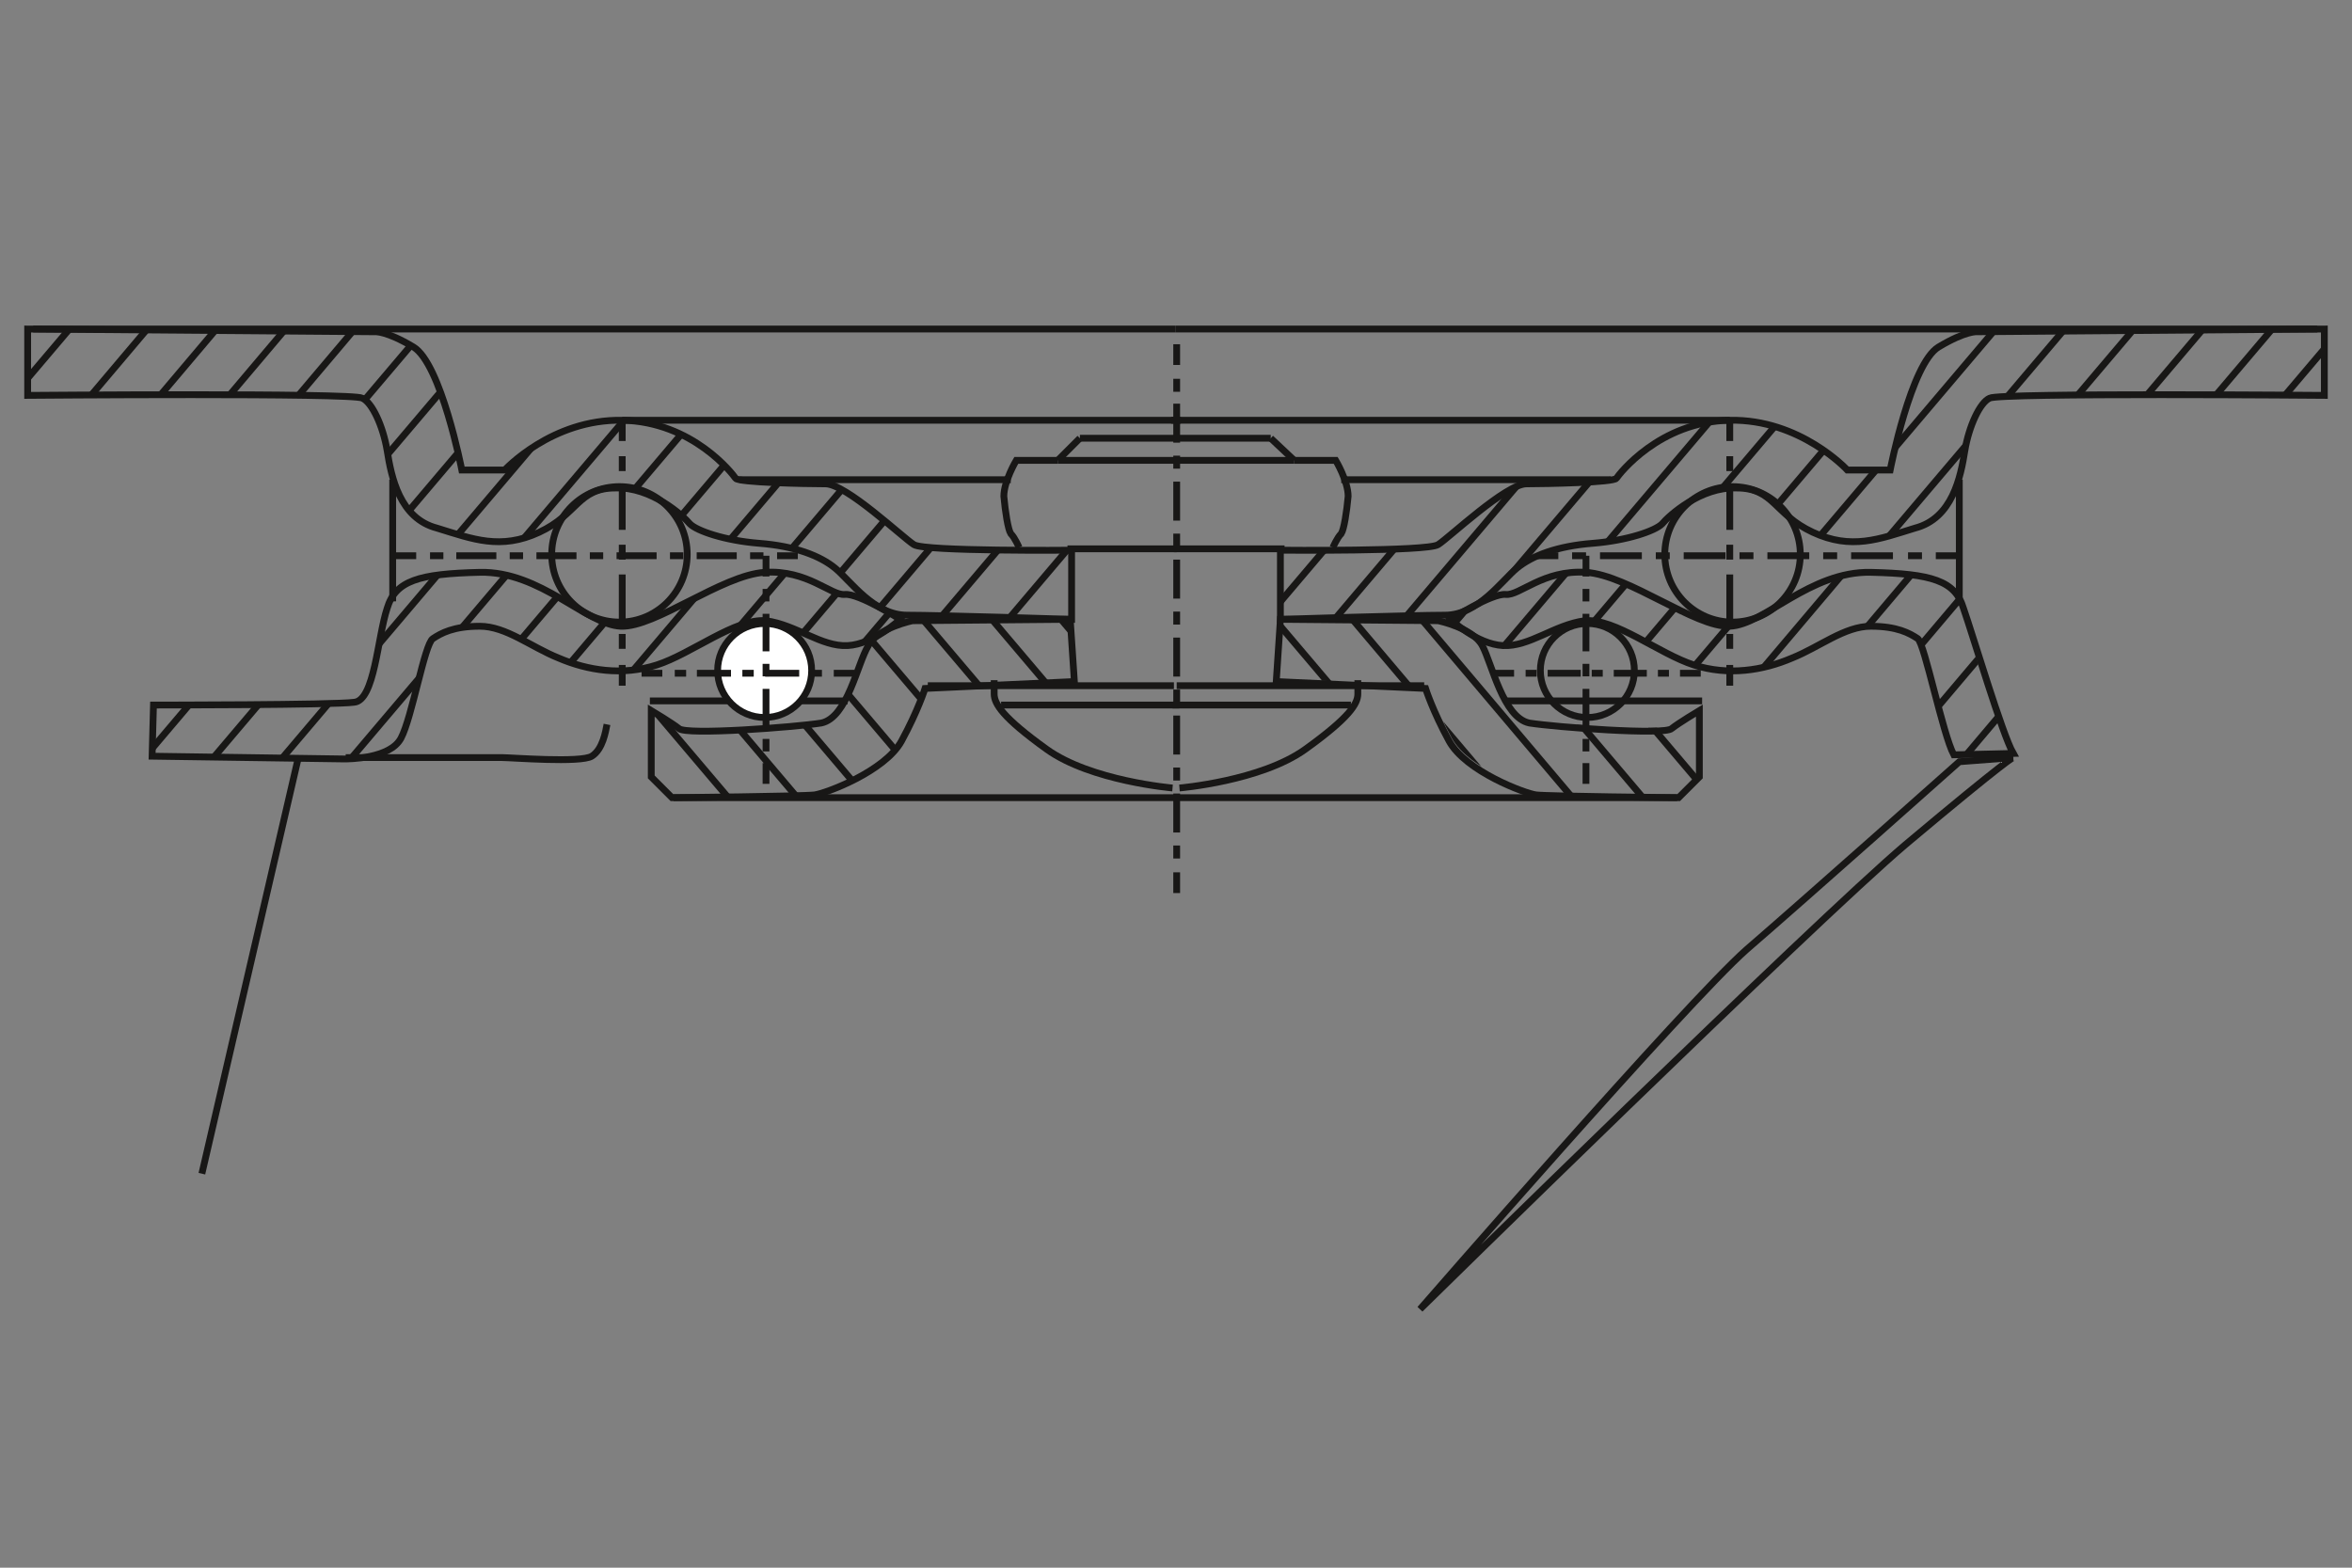 <?xml version="1.0" encoding="utf-8"?>
<!-- Generator: Adobe Illustrator 21.0.0, SVG Export Plug-In . SVG Version: 6.00 Build 0)  -->
<svg version="1.1" id="Ebene_1" xmlns="http://www.w3.org/2000/svg" xmlns:xlink="http://www.w3.org/1999/xlink" x="0px" y="0px"
	 width="170.1px" height="113.4px" viewBox="0 0 170.1 113.4" enable-background="new 0 0 170.1 113.4" xml:space="preserve">
<rect x="0" y="0" width="170.1" height="113.4" fill="#808080" stroke="none"/>
<g>
	<g>
		<defs>
			<path id="SVGID_1_" d="M66.1,44.9c0,0-2.5,0.5-3.2,1.8c-0.8,1.3-1.5,5.2-3.4,5.6c-1.9,0.3-9.8,0.9-10.3,0.4
				c-0.5-0.4-2.1-1.3-2.1-1.3v4.8l1.5,1.5c0,0,9.5-0.1,10.3-0.2c0.8-0.1,5.1-1.7,6.3-3.9c1.2-2.2,1.7-3.8,1.7-3.8l10.8-0.5l-0.2-4.4
				L66.1,44.9z"/>
		</defs>
		<clipPath id="SVGID_2_">
			<use xlink:href="#SVGID_1_"  overflow="visible"/>
		</clipPath>
		
			<line clip-path="url(#SVGID_2_)" fill="none" stroke="#181716" stroke-width="0.492" stroke-miterlimit="10" x1="14.6" y1="78.5" x2="-23.8" y2="33.2"/>
	</g>
	<g>
		<defs>
			<path id="SVGID_3_" d="M66.1,44.9c0,0-2.5,0.5-3.2,1.8c-0.8,1.3-1.5,5.2-3.4,5.6c-1.9,0.3-9.8,0.9-10.3,0.4
				c-0.5-0.4-2.1-1.3-2.1-1.3v4.8l1.5,1.5c0,0,9.5-0.1,10.3-0.2c0.8-0.1,5.1-1.7,6.3-3.9c1.2-2.2,1.7-3.8,1.7-3.8l10.8-0.5l-0.2-4.4
				L66.1,44.9z"/>
		</defs>
		<clipPath id="SVGID_4_">
			<use xlink:href="#SVGID_3_"  overflow="visible"/>
		</clipPath>
		
			<line clip-path="url(#SVGID_4_)" fill="none" stroke="#181716" stroke-width="0.492" stroke-miterlimit="10" x1="20.2" y1="78.5" x2="-18.1" y2="33.2"/>
	</g>
	<g>
		<defs>
			<path id="SVGID_5_" d="M66.1,44.9c0,0-2.5,0.5-3.2,1.8c-0.8,1.3-1.5,5.2-3.4,5.6c-1.9,0.3-9.8,0.9-10.3,0.4
				c-0.5-0.4-2.1-1.3-2.1-1.3v4.8l1.5,1.5c0,0,9.5-0.1,10.3-0.2c0.8-0.1,5.1-1.7,6.3-3.9c1.2-2.2,1.7-3.8,1.7-3.8l10.8-0.5l-0.2-4.4
				L66.1,44.9z"/>
		</defs>
		<clipPath id="SVGID_6_">
			<use xlink:href="#SVGID_5_"  overflow="visible"/>
		</clipPath>
		
			<line clip-path="url(#SVGID_6_)" fill="none" stroke="#181716" stroke-width="0.492" stroke-miterlimit="10" x1="25.2" y1="78.5" x2="-13.1" y2="33.2"/>
	</g>
	<g>
		<defs>
			<path id="SVGID_7_" d="M66.1,44.9c0,0-2.5,0.5-3.2,1.8c-0.8,1.3-1.5,5.2-3.4,5.6c-1.9,0.3-9.8,0.9-10.3,0.4
				c-0.5-0.4-2.1-1.3-2.1-1.3v4.8l1.5,1.5c0,0,9.5-0.1,10.3-0.2c0.8-0.1,5.1-1.7,6.3-3.9c1.2-2.2,1.7-3.8,1.7-3.8l10.8-0.5l-0.2-4.4
				L66.1,44.9z"/>
		</defs>
		<clipPath id="SVGID_8_">
			<use xlink:href="#SVGID_7_"  overflow="visible"/>
		</clipPath>
		
			<line clip-path="url(#SVGID_8_)" fill="none" stroke="#181716" stroke-width="0.492" stroke-miterlimit="10" x1="30.2" y1="78.5" x2="-8.1" y2="33.2"/>
	</g>
	<g>
		<defs>
			<path id="SVGID_9_" d="M66.1,44.9c0,0-2.5,0.5-3.2,1.8c-0.8,1.3-1.5,5.2-3.4,5.6c-1.9,0.3-9.8,0.9-10.3,0.4
				c-0.5-0.4-2.1-1.3-2.1-1.3v4.8l1.5,1.5c0,0,9.5-0.1,10.3-0.2c0.8-0.1,5.1-1.7,6.3-3.9c1.2-2.2,1.7-3.8,1.7-3.8l10.8-0.5l-0.2-4.4
				L66.1,44.9z"/>
		</defs>
		<clipPath id="SVGID_10_">
			<use xlink:href="#SVGID_9_"  overflow="visible"/>
		</clipPath>
		
			<line clip-path="url(#SVGID_10_)" fill="none" stroke="#181716" stroke-width="0.492" stroke-miterlimit="10" x1="35.2" y1="78.5" x2="-3.1" y2="33.2"/>
	</g>
	<g>
		<defs>
			<path id="SVGID_11_" d="M66.1,44.9c0,0-2.5,0.5-3.2,1.8c-0.8,1.3-1.5,5.2-3.4,5.6c-1.9,0.3-9.8,0.9-10.3,0.4
				c-0.5-0.4-2.1-1.3-2.1-1.3v4.8l1.5,1.5c0,0,9.5-0.1,10.3-0.2c0.8-0.1,5.1-1.7,6.3-3.9c1.2-2.2,1.7-3.8,1.7-3.8l10.8-0.5l-0.2-4.4
				L66.1,44.9z"/>
		</defs>
		<clipPath id="SVGID_12_">
			<use xlink:href="#SVGID_11_"  overflow="visible"/>
		</clipPath>
		
			<line clip-path="url(#SVGID_12_)" fill="none" stroke="#181716" stroke-width="0.492" stroke-miterlimit="10" x1="40.3" y1="78.5" x2="1.9" y2="33.2"/>
	</g>
	<g>
		<defs>
			<path id="SVGID_13_" d="M66.1,44.9c0,0-2.5,0.5-3.2,1.8c-0.8,1.3-1.5,5.2-3.4,5.6c-1.9,0.3-9.8,0.9-10.3,0.4
				c-0.5-0.4-2.1-1.3-2.1-1.3v4.8l1.5,1.5c0,0,9.5-0.1,10.3-0.2c0.8-0.1,5.1-1.7,6.3-3.9c1.2-2.2,1.7-3.8,1.7-3.8l10.8-0.5l-0.2-4.4
				L66.1,44.9z"/>
		</defs>
		<clipPath id="SVGID_14_">
			<use xlink:href="#SVGID_13_"  overflow="visible"/>
		</clipPath>
		
			<line clip-path="url(#SVGID_14_)" fill="none" stroke="#181716" stroke-width="0.492" stroke-miterlimit="10" x1="45.3" y1="78.5" x2="6.9" y2="33.2"/>
	</g>
	<g>
		<defs>
			<path id="SVGID_15_" d="M66.1,44.9c0,0-2.5,0.5-3.2,1.8c-0.8,1.3-1.5,5.2-3.4,5.6c-1.9,0.3-9.8,0.9-10.3,0.4
				c-0.5-0.4-2.1-1.3-2.1-1.3v4.8l1.5,1.5c0,0,9.5-0.1,10.3-0.2c0.8-0.1,5.1-1.7,6.3-3.9c1.2-2.2,1.7-3.8,1.7-3.8l10.8-0.5l-0.2-4.4
				L66.1,44.9z"/>
		</defs>
		<clipPath id="SVGID_16_">
			<use xlink:href="#SVGID_15_"  overflow="visible"/>
		</clipPath>
		
			<line clip-path="url(#SVGID_16_)" fill="none" stroke="#181716" stroke-width="0.492" stroke-miterlimit="10" x1="50.3" y1="78.5" x2="11.9" y2="33.2"/>
	</g>
	<g>
		<defs>
			<path id="SVGID_17_" d="M66.1,44.9c0,0-2.5,0.5-3.2,1.8c-0.8,1.3-1.5,5.2-3.4,5.6c-1.9,0.3-9.8,0.9-10.3,0.4
				c-0.5-0.4-2.1-1.3-2.1-1.3v4.8l1.5,1.5c0,0,9.5-0.1,10.3-0.2c0.8-0.1,5.1-1.7,6.3-3.9c1.2-2.2,1.7-3.8,1.7-3.8l10.8-0.5l-0.2-4.4
				L66.1,44.9z"/>
		</defs>
		<clipPath id="SVGID_18_">
			<use xlink:href="#SVGID_17_"  overflow="visible"/>
		</clipPath>
		
			<line clip-path="url(#SVGID_18_)" fill="none" stroke="#181716" stroke-width="0.492" stroke-miterlimit="10" x1="55.3" y1="78.5" x2="16.9" y2="33.2"/>
	</g>
	<g>
		<defs>
			<path id="SVGID_19_" d="M66.1,44.9c0,0-2.5,0.5-3.2,1.8c-0.8,1.3-1.5,5.2-3.4,5.6c-1.9,0.3-9.8,0.9-10.3,0.4
				c-0.5-0.4-2.1-1.3-2.1-1.3v4.8l1.5,1.5c0,0,9.5-0.1,10.3-0.2c0.8-0.1,5.1-1.7,6.3-3.9c1.2-2.2,1.7-3.8,1.7-3.8l10.8-0.5l-0.2-4.4
				L66.1,44.9z"/>
		</defs>
		<clipPath id="SVGID_20_">
			<use xlink:href="#SVGID_19_"  overflow="visible"/>
		</clipPath>
		
			<line clip-path="url(#SVGID_20_)" fill="none" stroke="#181716" stroke-width="0.492" stroke-miterlimit="10" x1="60.3" y1="78.5" x2="21.9" y2="33.2"/>
	</g>
	<g>
		<defs>
			<path id="SVGID_21_" d="M66.1,44.9c0,0-2.5,0.5-3.2,1.8c-0.8,1.3-1.5,5.2-3.4,5.6c-1.9,0.3-9.8,0.9-10.3,0.4
				c-0.5-0.4-2.1-1.3-2.1-1.3v4.8l1.5,1.5c0,0,9.5-0.1,10.3-0.2c0.8-0.1,5.1-1.7,6.3-3.9c1.2-2.2,1.7-3.8,1.7-3.8l10.8-0.5l-0.2-4.4
				L66.1,44.9z"/>
		</defs>
		<clipPath id="SVGID_22_">
			<use xlink:href="#SVGID_21_"  overflow="visible"/>
		</clipPath>
		
			<line clip-path="url(#SVGID_22_)" fill="none" stroke="#181716" stroke-width="0.492" stroke-miterlimit="10" x1="65.3" y1="78.5" x2="26.9" y2="33.2"/>
	</g>
	<g>
		<defs>
			<path id="SVGID_23_" d="M66.1,44.9c0,0-2.5,0.5-3.2,1.8c-0.8,1.3-1.5,5.2-3.4,5.6c-1.9,0.3-9.8,0.9-10.3,0.4
				c-0.5-0.4-2.1-1.3-2.1-1.3v4.8l1.5,1.5c0,0,9.5-0.1,10.3-0.2c0.8-0.1,5.1-1.7,6.3-3.9c1.2-2.2,1.7-3.8,1.7-3.8l10.8-0.5l-0.2-4.4
				L66.1,44.9z"/>
		</defs>
		<clipPath id="SVGID_24_">
			<use xlink:href="#SVGID_23_"  overflow="visible"/>
		</clipPath>
		
			<line clip-path="url(#SVGID_24_)" fill="none" stroke="#181716" stroke-width="0.492" stroke-miterlimit="10" x1="70.3" y1="78.5" x2="31.9" y2="33.2"/>
	</g>
	<g>
		<defs>
			<path id="SVGID_25_" d="M66.1,44.9c0,0-2.5,0.5-3.2,1.8c-0.8,1.3-1.5,5.2-3.4,5.6c-1.9,0.3-9.8,0.9-10.3,0.4
				c-0.5-0.4-2.1-1.3-2.1-1.3v4.8l1.5,1.5c0,0,9.5-0.1,10.3-0.2c0.8-0.1,5.1-1.7,6.3-3.9c1.2-2.2,1.7-3.8,1.7-3.8l10.8-0.5l-0.2-4.4
				L66.1,44.9z"/>
		</defs>
		<clipPath id="SVGID_26_">
			<use xlink:href="#SVGID_25_"  overflow="visible"/>
		</clipPath>
		
			<line clip-path="url(#SVGID_26_)" fill="none" stroke="#181716" stroke-width="0.492" stroke-miterlimit="10" x1="75.3" y1="78.5" x2="36.9" y2="33.2"/>
	</g>
	<g>
		<defs>
			<path id="SVGID_27_" d="M66.1,44.9c0,0-2.5,0.5-3.2,1.8c-0.8,1.3-1.5,5.2-3.4,5.6c-1.9,0.3-9.8,0.9-10.3,0.4
				c-0.5-0.4-2.1-1.3-2.1-1.3v4.8l1.5,1.5c0,0,9.5-0.1,10.3-0.2c0.8-0.1,5.1-1.7,6.3-3.9c1.2-2.2,1.7-3.8,1.7-3.8l10.8-0.5l-0.2-4.4
				L66.1,44.9z"/>
		</defs>
		<clipPath id="SVGID_28_">
			<use xlink:href="#SVGID_27_"  overflow="visible"/>
		</clipPath>
		
			<line clip-path="url(#SVGID_28_)" fill="none" stroke="#181716" stroke-width="0.492" stroke-miterlimit="10" x1="80.3" y1="78.5" x2="41.9" y2="33.2"/>
	</g>
	<g>
		<defs>
			<path id="SVGID_29_" d="M66.1,44.9c0,0-2.5,0.5-3.2,1.8c-0.8,1.3-1.5,5.2-3.4,5.6c-1.9,0.3-9.8,0.9-10.3,0.4
				c-0.5-0.4-2.1-1.3-2.1-1.3v4.8l1.5,1.5c0,0,9.5-0.1,10.3-0.2c0.8-0.1,5.1-1.7,6.3-3.9c1.2-2.2,1.7-3.8,1.7-3.8l10.8-0.5l-0.2-4.4
				L66.1,44.9z"/>
		</defs>
		<clipPath id="SVGID_30_">
			<use xlink:href="#SVGID_29_"  overflow="visible"/>
		</clipPath>
		
			<line clip-path="url(#SVGID_30_)" fill="none" stroke="#181716" stroke-width="0.492" stroke-miterlimit="10" x1="85.3" y1="78.5" x2="46.9" y2="33.2"/>
	</g>
	<g>
		<defs>
			<path id="SVGID_31_" d="M66.1,44.9c0,0-2.5,0.5-3.2,1.8c-0.8,1.3-1.5,5.2-3.4,5.6c-1.9,0.3-9.8,0.9-10.3,0.4
				c-0.5-0.4-2.1-1.3-2.1-1.3v4.8l1.5,1.5c0,0,9.5-0.1,10.3-0.2c0.8-0.1,5.1-1.7,6.3-3.9c1.2-2.2,1.7-3.8,1.7-3.8l10.8-0.5l-0.2-4.4
				L66.1,44.9z"/>
		</defs>
		<clipPath id="SVGID_32_">
			<use xlink:href="#SVGID_31_"  overflow="visible"/>
		</clipPath>
		
			<line clip-path="url(#SVGID_32_)" fill="none" stroke="#181716" stroke-width="0.492" stroke-miterlimit="10" x1="90.3" y1="78.5" x2="51.9" y2="33.2"/>
	</g>
	<g>
		<defs>
			<path id="SVGID_33_" d="M66.1,44.9c0,0-2.5,0.5-3.2,1.8c-0.8,1.3-1.5,5.2-3.4,5.6c-1.9,0.3-9.8,0.9-10.3,0.4
				c-0.5-0.4-2.1-1.3-2.1-1.3v4.8l1.5,1.5c0,0,9.5-0.1,10.3-0.2c0.8-0.1,5.1-1.7,6.3-3.9c1.2-2.2,1.7-3.8,1.7-3.8l10.8-0.5l-0.2-4.4
				L66.1,44.9z"/>
		</defs>
		<clipPath id="SVGID_34_">
			<use xlink:href="#SVGID_33_"  overflow="visible"/>
		</clipPath>
		
			<line clip-path="url(#SVGID_34_)" fill="none" stroke="#181716" stroke-width="0.492" stroke-miterlimit="10" x1="95.3" y1="78.5" x2="56.9" y2="33.2"/>
	</g>
	<g>
		<defs>
			<path id="SVGID_35_" d="M66.1,44.9c0,0-2.5,0.5-3.2,1.8c-0.8,1.3-1.5,5.2-3.4,5.6c-1.9,0.3-9.8,0.9-10.3,0.4
				c-0.5-0.4-2.1-1.3-2.1-1.3v4.8l1.5,1.5c0,0,9.5-0.1,10.3-0.2c0.8-0.1,5.1-1.7,6.3-3.9c1.2-2.2,1.7-3.8,1.7-3.8l10.8-0.5l-0.2-4.4
				L66.1,44.9z"/>
		</defs>
		<clipPath id="SVGID_36_">
			<use xlink:href="#SVGID_35_"  overflow="visible"/>
		</clipPath>
		
			<line clip-path="url(#SVGID_36_)" fill="none" stroke="#181716" stroke-width="0.492" stroke-miterlimit="10" x1="100.3" y1="78.5" x2="61.9" y2="33.2"/>
	</g>
	<g>
		<defs>
			<path id="SVGID_37_" d="M66.1,44.9c0,0-2.5,0.5-3.2,1.8c-0.8,1.3-1.5,5.2-3.4,5.6c-1.9,0.3-9.8,0.9-10.3,0.4
				c-0.5-0.4-2.1-1.3-2.1-1.3v4.8l1.5,1.5c0,0,9.5-0.1,10.3-0.2c0.8-0.1,5.1-1.7,6.3-3.9c1.2-2.2,1.7-3.8,1.7-3.8l10.8-0.5l-0.2-4.4
				L66.1,44.9z"/>
		</defs>
		<clipPath id="SVGID_38_">
			<use xlink:href="#SVGID_37_"  overflow="visible"/>
		</clipPath>
		
			<line clip-path="url(#SVGID_38_)" fill="none" stroke="#181716" stroke-width="0.492" stroke-miterlimit="10" x1="105.3" y1="78.5" x2="66.9" y2="33.2"/>
	</g>
</g>
<g>
	<g>
		<defs>
			<rect id="SVGID_39_" x="-3.7" y="18.2" width="177.4" height="82.3"/>
		</defs>
		<clipPath id="SVGID_40_">
			<use xlink:href="#SVGID_39_"  overflow="visible"/>
		</clipPath>
		<path clip-path="url(#SVGID_40_)" fill="none" stroke="#181716" stroke-width="0.492" stroke-miterlimit="10" d="M77.4,44.8
			L66,44.9c0,0-2.5,0.5-3.2,1.8c-0.8,1.3-1.5,5.2-3.4,5.6c-1.9,0.3-9.8,0.9-10.3,0.4c-0.5-0.4-2-1.3-2-1.3v4.8l1.5,1.5
			c0,0,9.5-0.1,10.3-0.2c0.8-0.1,5.1-1.7,6.3-3.9c1.2-2.2,1.7-3.8,1.7-3.8l10.8-0.5L77.4,44.8z"/>
	</g>
</g>
<g>
	<g>
		<defs>
			<path id="SVGID_41_" d="M55.5,41.4c-3.1,0.2-7.9,4-10.4,3.9s-5.8-4-10.2-3.9S28.8,42,28.2,44c-0.7,2-0.9,6.7-2.4,6.8
				C24.2,51,11.1,51,11.1,51L11,54.7c0,0,13.7,0.2,13.9,0.2s3.3,0,4.1-1.5c0.8-1.5,1.7-6.7,2.3-7.2c0.6-0.4,1.5-0.9,3.4-0.9
				s3.7,1.5,5.7,2.3c2,0.9,4.6,1.3,7.1,0.5s5.7-3.4,7.9-3.2c2.2,0.3,4,1.9,5.9,1.8c1.9-0.1,3.8-1.9,3.8-1.9s-3-1.9-4-1.8
				c-0.5,0-1.2-0.4-2.1-0.8c-0.9-0.4-2-0.8-3.3-0.8C55.7,41.4,55.6,41.4,55.5,41.4"/>
		</defs>
		<clipPath id="SVGID_42_">
			<use xlink:href="#SVGID_41_"  overflow="visible"/>
		</clipPath>
		
			<line clip-path="url(#SVGID_42_)" fill="none" stroke="#181716" stroke-width="0.492" stroke-miterlimit="10" x1="15.6" y1="12.5" x2="-22.8" y2="57.8"/>
	</g>
	<g>
		<defs>
			<path id="SVGID_43_" d="M55.5,41.4c-3.1,0.2-7.9,4-10.4,3.9s-5.8-4-10.2-3.9S28.8,42,28.2,44c-0.7,2-0.9,6.7-2.4,6.8
				C24.2,51,11.1,51,11.1,51L11,54.7c0,0,13.7,0.2,13.9,0.2s3.3,0,4.1-1.5c0.8-1.5,1.7-6.7,2.3-7.2c0.6-0.4,1.5-0.9,3.4-0.9
				s3.7,1.5,5.7,2.3c2,0.9,4.6,1.3,7.1,0.5s5.7-3.4,7.9-3.2c2.2,0.3,4,1.9,5.9,1.8c1.9-0.1,3.8-1.9,3.8-1.9s-3-1.9-4-1.8
				c-0.5,0-1.2-0.4-2.1-0.8c-0.9-0.4-2-0.8-3.3-0.8C55.7,41.4,55.6,41.4,55.5,41.4"/>
		</defs>
		<clipPath id="SVGID_44_">
			<use xlink:href="#SVGID_43_"  overflow="visible"/>
		</clipPath>
		
			<line clip-path="url(#SVGID_44_)" fill="none" stroke="#181716" stroke-width="0.492" stroke-miterlimit="10" x1="21.3" y1="12.5" x2="-17.1" y2="57.8"/>
	</g>
	<g>
		<defs>
			<path id="SVGID_45_" d="M55.5,41.4c-3.1,0.2-7.9,4-10.4,3.9s-5.8-4-10.2-3.9S28.8,42,28.2,44c-0.7,2-0.9,6.7-2.4,6.8
				C24.2,51,11.1,51,11.1,51L11,54.7c0,0,13.7,0.2,13.9,0.2s3.3,0,4.1-1.5c0.8-1.5,1.7-6.7,2.3-7.2c0.6-0.4,1.5-0.9,3.4-0.9
				s3.7,1.5,5.7,2.3c2,0.9,4.6,1.3,7.1,0.5s5.7-3.4,7.9-3.2c2.2,0.3,4,1.9,5.9,1.8c1.9-0.1,3.8-1.9,3.8-1.9s-3-1.9-4-1.8
				c-0.5,0-1.2-0.4-2.1-0.8c-0.9-0.4-2-0.8-3.3-0.8C55.7,41.4,55.6,41.4,55.5,41.4"/>
		</defs>
		<clipPath id="SVGID_46_">
			<use xlink:href="#SVGID_45_"  overflow="visible"/>
		</clipPath>
		
			<line clip-path="url(#SVGID_46_)" fill="none" stroke="#181716" stroke-width="0.492" stroke-miterlimit="10" x1="26.3" y1="12.5" x2="-12.1" y2="57.8"/>
	</g>
	<g>
		<defs>
			<path id="SVGID_47_" d="M55.5,41.4c-3.1,0.2-7.9,4-10.4,3.9s-5.8-4-10.2-3.9S28.8,42,28.2,44c-0.7,2-0.9,6.7-2.4,6.8
				C24.2,51,11.1,51,11.1,51L11,54.7c0,0,13.7,0.2,13.9,0.2s3.3,0,4.1-1.5c0.8-1.5,1.7-6.7,2.3-7.2c0.6-0.4,1.5-0.9,3.4-0.9
				s3.7,1.5,5.7,2.3c2,0.9,4.6,1.3,7.1,0.5s5.7-3.4,7.9-3.2c2.2,0.3,4,1.9,5.9,1.8c1.9-0.1,3.8-1.9,3.8-1.9s-3-1.9-4-1.8
				c-0.5,0-1.2-0.4-2.1-0.8c-0.9-0.4-2-0.8-3.3-0.8C55.7,41.4,55.6,41.4,55.5,41.4"/>
		</defs>
		<clipPath id="SVGID_48_">
			<use xlink:href="#SVGID_47_"  overflow="visible"/>
		</clipPath>
		
			<line clip-path="url(#SVGID_48_)" fill="none" stroke="#181716" stroke-width="0.492" stroke-miterlimit="10" x1="31.3" y1="12.5" x2="-7.1" y2="57.8"/>
	</g>
	<g>
		<defs>
			<path id="SVGID_49_" d="M55.5,41.4c-3.1,0.2-7.9,4-10.4,3.9s-5.8-4-10.2-3.9S28.8,42,28.2,44c-0.7,2-0.9,6.7-2.4,6.8
				C24.2,51,11.1,51,11.1,51L11,54.7c0,0,13.7,0.2,13.9,0.2s3.3,0,4.1-1.5c0.8-1.5,1.7-6.7,2.3-7.2c0.6-0.4,1.5-0.9,3.4-0.9
				s3.7,1.5,5.7,2.3c2,0.9,4.6,1.3,7.1,0.5s5.7-3.4,7.9-3.2c2.2,0.3,4,1.9,5.9,1.8c1.9-0.1,3.8-1.9,3.8-1.9s-3-1.9-4-1.8
				c-0.5,0-1.2-0.4-2.1-0.8c-0.9-0.4-2-0.8-3.3-0.8C55.7,41.4,55.6,41.4,55.5,41.4"/>
		</defs>
		<clipPath id="SVGID_50_">
			<use xlink:href="#SVGID_49_"  overflow="visible"/>
		</clipPath>
		
			<line clip-path="url(#SVGID_50_)" fill="none" stroke="#181716" stroke-width="0.492" stroke-miterlimit="10" x1="36.3" y1="12.5" x2="-2.1" y2="57.8"/>
	</g>
	<g>
		<defs>
			<path id="SVGID_51_" d="M55.5,41.4c-3.1,0.2-7.9,4-10.4,3.9s-5.8-4-10.2-3.9S28.8,42,28.2,44c-0.7,2-0.9,6.7-2.4,6.8
				C24.2,51,11.1,51,11.1,51L11,54.7c0,0,13.7,0.2,13.9,0.2s3.3,0,4.1-1.5c0.8-1.5,1.7-6.7,2.3-7.2c0.6-0.4,1.5-0.9,3.4-0.9
				s3.7,1.5,5.7,2.3c2,0.9,4.6,1.3,7.1,0.5s5.7-3.4,7.9-3.2c2.2,0.3,4,1.9,5.9,1.8c1.9-0.1,3.8-1.9,3.8-1.9s-3-1.9-4-1.8
				c-0.5,0-1.2-0.4-2.1-0.8c-0.9-0.4-2-0.8-3.3-0.8C55.7,41.4,55.6,41.4,55.5,41.4"/>
		</defs>
		<clipPath id="SVGID_52_">
			<use xlink:href="#SVGID_51_"  overflow="visible"/>
		</clipPath>
		
			<line clip-path="url(#SVGID_52_)" fill="none" stroke="#181716" stroke-width="0.492" stroke-miterlimit="10" x1="41.3" y1="12.5" x2="2.9" y2="57.8"/>
	</g>
	<g>
		<defs>
			<path id="SVGID_53_" d="M55.5,41.4c-3.1,0.2-7.9,4-10.4,3.9s-5.8-4-10.2-3.9S28.8,42,28.2,44c-0.7,2-0.9,6.7-2.4,6.8
				C24.2,51,11.1,51,11.1,51L11,54.7c0,0,13.7,0.2,13.9,0.2s3.3,0,4.1-1.5c0.8-1.5,1.7-6.7,2.3-7.2c0.6-0.4,1.5-0.9,3.4-0.9
				s3.7,1.5,5.7,2.3c2,0.9,4.6,1.3,7.1,0.5s5.7-3.4,7.9-3.2c2.2,0.3,4,1.9,5.9,1.8c1.9-0.1,3.8-1.9,3.8-1.9s-3-1.9-4-1.8
				c-0.5,0-1.2-0.4-2.1-0.8c-0.9-0.4-2-0.8-3.3-0.8C55.7,41.4,55.6,41.4,55.5,41.4"/>
		</defs>
		<clipPath id="SVGID_54_">
			<use xlink:href="#SVGID_53_"  overflow="visible"/>
		</clipPath>
		
			<line clip-path="url(#SVGID_54_)" fill="none" stroke="#181716" stroke-width="0.492" stroke-miterlimit="10" x1="46.3" y1="12.5" x2="7.9" y2="57.8"/>
	</g>
	<g>
		<defs>
			<path id="SVGID_55_" d="M55.5,41.4c-3.1,0.2-7.9,4-10.4,3.9s-5.8-4-10.2-3.9S28.8,42,28.2,44c-0.7,2-0.9,6.7-2.4,6.8
				C24.2,51,11.1,51,11.1,51L11,54.7c0,0,13.7,0.2,13.9,0.2s3.3,0,4.1-1.5c0.8-1.5,1.7-6.7,2.3-7.2c0.6-0.4,1.5-0.9,3.4-0.9
				s3.7,1.5,5.7,2.3c2,0.9,4.6,1.3,7.1,0.5s5.7-3.4,7.9-3.2c2.2,0.3,4,1.9,5.9,1.8c1.9-0.1,3.8-1.9,3.8-1.9s-3-1.9-4-1.8
				c-0.5,0-1.2-0.4-2.1-0.8c-0.9-0.4-2-0.8-3.3-0.8C55.7,41.4,55.6,41.4,55.5,41.4"/>
		</defs>
		<clipPath id="SVGID_56_">
			<use xlink:href="#SVGID_55_"  overflow="visible"/>
		</clipPath>
		
			<line clip-path="url(#SVGID_56_)" fill="none" stroke="#181716" stroke-width="0.492" stroke-miterlimit="10" x1="51.3" y1="12.5" x2="12.9" y2="57.8"/>
	</g>
	<g>
		<defs>
			<path id="SVGID_57_" d="M55.5,41.4c-3.1,0.2-7.9,4-10.4,3.9s-5.8-4-10.2-3.9S28.8,42,28.2,44c-0.7,2-0.9,6.7-2.4,6.8
				C24.2,51,11.1,51,11.1,51L11,54.7c0,0,13.7,0.2,13.9,0.2s3.3,0,4.1-1.5c0.8-1.5,1.7-6.7,2.3-7.2c0.6-0.4,1.5-0.9,3.4-0.9
				s3.7,1.5,5.7,2.3c2,0.9,4.6,1.3,7.1,0.5s5.7-3.4,7.9-3.2c2.2,0.3,4,1.9,5.9,1.8c1.9-0.1,3.8-1.9,3.8-1.9s-3-1.9-4-1.8
				c-0.5,0-1.2-0.4-2.1-0.8c-0.9-0.4-2-0.8-3.3-0.8C55.7,41.4,55.6,41.4,55.5,41.4"/>
		</defs>
		<clipPath id="SVGID_58_">
			<use xlink:href="#SVGID_57_"  overflow="visible"/>
		</clipPath>
		
			<line clip-path="url(#SVGID_58_)" fill="none" stroke="#181716" stroke-width="0.492" stroke-miterlimit="10" x1="56.3" y1="12.5" x2="17.9" y2="57.8"/>
	</g>
	<g>
		<defs>
			<path id="SVGID_59_" d="M55.5,41.4c-3.1,0.2-7.9,4-10.4,3.9s-5.8-4-10.2-3.9S28.8,42,28.2,44c-0.7,2-0.9,6.7-2.4,6.8
				C24.2,51,11.1,51,11.1,51L11,54.7c0,0,13.7,0.2,13.9,0.2s3.3,0,4.1-1.5c0.8-1.5,1.7-6.7,2.3-7.2c0.6-0.4,1.5-0.9,3.4-0.9
				s3.7,1.5,5.7,2.3c2,0.9,4.6,1.3,7.1,0.5s5.7-3.4,7.9-3.2c2.2,0.3,4,1.9,5.9,1.8c1.9-0.1,3.8-1.9,3.8-1.9s-3-1.9-4-1.8
				c-0.5,0-1.2-0.4-2.1-0.8c-0.9-0.4-2-0.8-3.3-0.8C55.7,41.4,55.6,41.4,55.5,41.4"/>
		</defs>
		<clipPath id="SVGID_60_">
			<use xlink:href="#SVGID_59_"  overflow="visible"/>
		</clipPath>
		
			<line clip-path="url(#SVGID_60_)" fill="none" stroke="#181716" stroke-width="0.492" stroke-miterlimit="10" x1="61.3" y1="12.5" x2="22.9" y2="57.8"/>
	</g>
	<g>
		<defs>
			<path id="SVGID_61_" d="M55.5,41.4c-3.1,0.2-7.9,4-10.4,3.9s-5.8-4-10.2-3.9S28.8,42,28.2,44c-0.7,2-0.9,6.7-2.4,6.8
				C24.2,51,11.1,51,11.1,51L11,54.7c0,0,13.7,0.2,13.9,0.2s3.3,0,4.1-1.5c0.8-1.5,1.7-6.7,2.3-7.2c0.6-0.4,1.5-0.9,3.4-0.9
				s3.7,1.5,5.7,2.3c2,0.9,4.6,1.3,7.1,0.5s5.7-3.4,7.9-3.2c2.2,0.3,4,1.9,5.9,1.8c1.9-0.1,3.8-1.9,3.8-1.9s-3-1.9-4-1.8
				c-0.5,0-1.2-0.4-2.1-0.8c-0.9-0.4-2-0.8-3.3-0.8C55.7,41.4,55.6,41.4,55.5,41.4"/>
		</defs>
		<clipPath id="SVGID_62_">
			<use xlink:href="#SVGID_61_"  overflow="visible"/>
		</clipPath>
		
			<line clip-path="url(#SVGID_62_)" fill="none" stroke="#181716" stroke-width="0.492" stroke-miterlimit="10" x1="66.3" y1="12.5" x2="27.9" y2="57.8"/>
	</g>
	<g>
		<defs>
			<path id="SVGID_63_" d="M55.5,41.4c-3.1,0.2-7.9,4-10.4,3.9s-5.8-4-10.2-3.9S28.8,42,28.2,44c-0.7,2-0.9,6.7-2.4,6.8
				C24.2,51,11.1,51,11.1,51L11,54.7c0,0,13.7,0.2,13.9,0.2s3.3,0,4.1-1.5c0.8-1.5,1.7-6.7,2.3-7.2c0.6-0.4,1.5-0.9,3.4-0.9
				s3.7,1.5,5.7,2.3c2,0.9,4.6,1.3,7.1,0.5s5.7-3.4,7.9-3.2c2.2,0.3,4,1.9,5.9,1.8c1.9-0.1,3.8-1.9,3.8-1.9s-3-1.9-4-1.8
				c-0.5,0-1.2-0.4-2.1-0.8c-0.9-0.4-2-0.8-3.3-0.8C55.7,41.4,55.6,41.4,55.5,41.4"/>
		</defs>
		<clipPath id="SVGID_64_">
			<use xlink:href="#SVGID_63_"  overflow="visible"/>
		</clipPath>
		
			<line clip-path="url(#SVGID_64_)" fill="none" stroke="#181716" stroke-width="0.492" stroke-miterlimit="10" x1="71.3" y1="12.5" x2="32.9" y2="57.8"/>
	</g>
	<g>
		<defs>
			<path id="SVGID_65_" d="M55.5,41.4c-3.1,0.2-7.9,4-10.4,3.9s-5.8-4-10.2-3.9S28.8,42,28.2,44c-0.7,2-0.9,6.7-2.4,6.8
				C24.2,51,11.1,51,11.1,51L11,54.7c0,0,13.7,0.2,13.9,0.2s3.3,0,4.1-1.5c0.8-1.5,1.7-6.7,2.3-7.2c0.6-0.4,1.5-0.9,3.4-0.9
				s3.7,1.5,5.7,2.3c2,0.9,4.6,1.3,7.1,0.5s5.7-3.4,7.9-3.2c2.2,0.3,4,1.9,5.9,1.8c1.9-0.1,3.8-1.9,3.8-1.9s-3-1.9-4-1.8
				c-0.5,0-1.2-0.4-2.1-0.8c-0.9-0.4-2-0.8-3.3-0.8C55.7,41.4,55.6,41.4,55.5,41.4"/>
		</defs>
		<clipPath id="SVGID_66_">
			<use xlink:href="#SVGID_65_"  overflow="visible"/>
		</clipPath>
		
			<line clip-path="url(#SVGID_66_)" fill="none" stroke="#181716" stroke-width="0.492" stroke-miterlimit="10" x1="76.3" y1="12.5" x2="37.9" y2="57.8"/>
	</g>
	<g>
		<defs>
			<path id="SVGID_67_" d="M55.5,41.4c-3.1,0.2-7.9,4-10.4,3.9s-5.8-4-10.2-3.9S28.8,42,28.2,44c-0.7,2-0.9,6.7-2.4,6.8
				C24.2,51,11.1,51,11.1,51L11,54.7c0,0,13.7,0.2,13.9,0.2s3.3,0,4.1-1.5c0.8-1.5,1.7-6.7,2.3-7.2c0.6-0.4,1.5-0.9,3.4-0.9
				s3.7,1.5,5.7,2.3c2,0.9,4.6,1.3,7.1,0.5s5.7-3.4,7.9-3.2c2.2,0.3,4,1.9,5.9,1.8c1.9-0.1,3.8-1.9,3.8-1.9s-3-1.9-4-1.8
				c-0.5,0-1.2-0.4-2.1-0.8c-0.9-0.4-2-0.8-3.3-0.8C55.7,41.4,55.6,41.4,55.5,41.4"/>
		</defs>
		<clipPath id="SVGID_68_">
			<use xlink:href="#SVGID_67_"  overflow="visible"/>
		</clipPath>
		
			<line clip-path="url(#SVGID_68_)" fill="none" stroke="#181716" stroke-width="0.492" stroke-miterlimit="10" x1="81.3" y1="12.5" x2="42.9" y2="57.8"/>
	</g>
	<g>
		<defs>
			<path id="SVGID_69_" d="M55.5,41.4c-3.1,0.2-7.9,4-10.4,3.9s-5.8-4-10.2-3.9S28.8,42,28.2,44c-0.7,2-0.9,6.7-2.4,6.8
				C24.2,51,11.1,51,11.1,51L11,54.7c0,0,13.7,0.2,13.9,0.2s3.3,0,4.1-1.5c0.8-1.5,1.7-6.7,2.3-7.2c0.6-0.4,1.5-0.9,3.4-0.9
				s3.7,1.5,5.7,2.3c2,0.9,4.6,1.3,7.1,0.5s5.7-3.4,7.9-3.2c2.2,0.3,4,1.9,5.9,1.8c1.9-0.1,3.8-1.9,3.8-1.9s-3-1.9-4-1.8
				c-0.5,0-1.2-0.4-2.1-0.8c-0.9-0.4-2-0.8-3.3-0.8C55.7,41.4,55.6,41.4,55.5,41.4"/>
		</defs>
		<clipPath id="SVGID_70_">
			<use xlink:href="#SVGID_69_"  overflow="visible"/>
		</clipPath>
		
			<line clip-path="url(#SVGID_70_)" fill="none" stroke="#181716" stroke-width="0.492" stroke-miterlimit="10" x1="86.3" y1="12.5" x2="47.9" y2="57.8"/>
	</g>
	<g>
		<defs>
			<path id="SVGID_71_" d="M55.5,41.4c-3.1,0.2-7.9,4-10.4,3.9s-5.8-4-10.2-3.9S28.8,42,28.2,44c-0.7,2-0.9,6.7-2.4,6.8
				C24.2,51,11.1,51,11.1,51L11,54.7c0,0,13.7,0.2,13.9,0.2s3.3,0,4.1-1.5c0.8-1.5,1.7-6.7,2.3-7.2c0.6-0.4,1.5-0.9,3.4-0.9
				s3.7,1.5,5.7,2.3c2,0.9,4.6,1.3,7.1,0.5s5.7-3.4,7.9-3.2c2.2,0.3,4,1.9,5.9,1.8c1.9-0.1,3.8-1.9,3.8-1.9s-3-1.9-4-1.8
				c-0.5,0-1.2-0.4-2.1-0.8c-0.9-0.4-2-0.8-3.3-0.8C55.7,41.4,55.6,41.4,55.5,41.4"/>
		</defs>
		<clipPath id="SVGID_72_">
			<use xlink:href="#SVGID_71_"  overflow="visible"/>
		</clipPath>
		
			<line clip-path="url(#SVGID_72_)" fill="none" stroke="#181716" stroke-width="0.492" stroke-miterlimit="10" x1="91.3" y1="12.5" x2="52.9" y2="57.8"/>
	</g>
	<g>
		<defs>
			<path id="SVGID_73_" d="M55.5,41.4c-3.1,0.2-7.9,4-10.4,3.9s-5.8-4-10.2-3.9S28.8,42,28.2,44c-0.7,2-0.9,6.7-2.4,6.8
				C24.2,51,11.1,51,11.1,51L11,54.7c0,0,13.7,0.2,13.9,0.2s3.3,0,4.1-1.5c0.8-1.5,1.7-6.7,2.3-7.2c0.6-0.4,1.5-0.9,3.4-0.9
				s3.7,1.5,5.7,2.3c2,0.9,4.6,1.3,7.1,0.5s5.7-3.4,7.9-3.2c2.2,0.3,4,1.9,5.9,1.8c1.9-0.1,3.8-1.9,3.8-1.9s-3-1.9-4-1.8
				c-0.5,0-1.2-0.4-2.1-0.8c-0.9-0.4-2-0.8-3.3-0.8C55.7,41.4,55.6,41.4,55.5,41.4"/>
		</defs>
		<clipPath id="SVGID_74_">
			<use xlink:href="#SVGID_73_"  overflow="visible"/>
		</clipPath>
		
			<line clip-path="url(#SVGID_74_)" fill="none" stroke="#181716" stroke-width="0.492" stroke-miterlimit="10" x1="96.3" y1="12.5" x2="57.9" y2="57.8"/>
	</g>
	<g>
		<defs>
			<path id="SVGID_75_" d="M55.5,41.4c-3.1,0.2-7.9,4-10.4,3.9s-5.8-4-10.2-3.9S28.8,42,28.2,44c-0.7,2-0.9,6.7-2.4,6.8
				C24.2,51,11.1,51,11.1,51L11,54.7c0,0,13.7,0.2,13.9,0.2s3.3,0,4.1-1.5c0.8-1.5,1.7-6.7,2.3-7.2c0.6-0.4,1.5-0.9,3.4-0.9
				s3.7,1.5,5.7,2.3c2,0.9,4.6,1.3,7.1,0.5s5.7-3.4,7.9-3.2c2.2,0.3,4,1.9,5.9,1.8c1.9-0.1,3.8-1.9,3.8-1.9s-3-1.9-4-1.8
				c-0.5,0-1.2-0.4-2.1-0.8c-0.9-0.4-2-0.8-3.3-0.8C55.7,41.4,55.6,41.4,55.5,41.4"/>
		</defs>
		<clipPath id="SVGID_76_">
			<use xlink:href="#SVGID_75_"  overflow="visible"/>
		</clipPath>
		
			<line clip-path="url(#SVGID_76_)" fill="none" stroke="#181716" stroke-width="0.492" stroke-miterlimit="10" x1="101.3" y1="12.5" x2="62.9" y2="57.8"/>
	</g>
	<g>
		<defs>
			<path id="SVGID_77_" d="M55.5,41.4c-3.1,0.2-7.9,4-10.4,3.9s-5.8-4-10.2-3.9S28.8,42,28.2,44c-0.7,2-0.9,6.7-2.4,6.8
				C24.2,51,11.1,51,11.1,51L11,54.7c0,0,13.7,0.2,13.9,0.2s3.3,0,4.1-1.5c0.8-1.5,1.7-6.7,2.3-7.2c0.6-0.4,1.5-0.9,3.4-0.9
				s3.7,1.5,5.7,2.3c2,0.9,4.6,1.3,7.1,0.5s5.7-3.4,7.9-3.2c2.2,0.3,4,1.9,5.9,1.8c1.9-0.1,3.8-1.9,3.8-1.9s-3-1.9-4-1.8
				c-0.5,0-1.2-0.4-2.1-0.8c-0.9-0.4-2-0.8-3.3-0.8C55.7,41.4,55.6,41.4,55.5,41.4"/>
		</defs>
		<clipPath id="SVGID_78_">
			<use xlink:href="#SVGID_77_"  overflow="visible"/>
		</clipPath>
		
			<line clip-path="url(#SVGID_78_)" fill="none" stroke="#181716" stroke-width="0.492" stroke-miterlimit="10" x1="106.3" y1="12.5" x2="67.9" y2="57.8"/>
	</g>
</g>
<g>
	<g>
		<defs>
			<rect id="SVGID_79_" x="-3.7" y="18.2" width="177.4" height="82.3"/>
		</defs>
		<clipPath id="SVGID_80_">
			<use xlink:href="#SVGID_79_"  overflow="visible"/>
		</clipPath>
		<path clip-path="url(#SVGID_80_)" fill="none" stroke="#181716" stroke-width="0.492" stroke-miterlimit="10" d="M11.1,51L11,54.7
			c0,0,13.7,0.2,13.9,0.2c0.3,0,3.3,0,4.1-1.5c0.8-1.5,1.7-6.8,2.3-7.2c0.6-0.4,1.5-0.9,3.4-0.9s3.7,1.5,5.7,2.3
			c2.1,0.9,4.6,1.3,7.1,0.5s5.7-3.4,7.9-3.2c2.2,0.3,4,1.9,5.9,1.8c1.9-0.1,3.8-1.9,3.8-1.9s-3-1.9-4-1.8c-1,0.1-2.7-1.8-5.8-1.6
			s-7.9,4-10.4,3.9c-2.5-0.1-5.8-4-10.2-3.9S28.6,42,28,44c-0.7,2.1-0.9,6.7-2.4,6.8C24.2,51,11.1,51,11.1,51z"/>
	</g>
</g>
<g>
	<g>
		<defs>
			<path id="SVGID_81_" d="M2,28.6c0,0,23.5-0.2,24.2,0.2c0.7,0.3,1.5,2,1.8,3.8c0.3,1.9,0.9,4.9,3.6,5.6c2.6,0.8,4.6,1.6,7.4,0.3
				s2.8-3.2,5.5-3.2c2.6-0.1,4.9,2.1,5.4,2.6s2.5,1.2,5,1.4c2.6,0.2,4.4,0.9,5.5,1.8c1.1,0.9,2.8,3.4,5.2,3.4
				c2.4,0,11.9,0.3,11.9,0.3v-5c0,0-10.6,0.1-11.4-0.4S61.2,35,59.7,35s-6.3-0.1-6.5-0.4c-0.2-0.3-3.1-4.1-8.2-4.2S36.5,34,36.5,34
				h-3.1c0,0-1.4-7.7-3.5-8.9c-2.1-1.2-2.8-1.1-2.8-1.1L2,23.8V28.6z"/>
		</defs>
		<clipPath id="SVGID_82_">
			<use xlink:href="#SVGID_81_"  overflow="visible"/>
		</clipPath>
		
			<line clip-path="url(#SVGID_82_)" fill="none" stroke="#181716" stroke-width="0.492" stroke-miterlimit="10" x1="14.6" y1="12.5" x2="-23.8" y2="57.8"/>
	</g>
	<g>
		<defs>
			<path id="SVGID_83_" d="M2,28.6c0,0,23.5-0.2,24.2,0.2c0.7,0.3,1.5,2,1.8,3.8c0.3,1.9,0.9,4.9,3.6,5.6c2.6,0.8,4.6,1.6,7.4,0.3
				s2.8-3.2,5.5-3.2c2.6-0.1,4.9,2.1,5.4,2.6s2.5,1.2,5,1.4c2.6,0.2,4.4,0.9,5.5,1.8c1.1,0.9,2.8,3.4,5.2,3.4
				c2.4,0,11.9,0.3,11.9,0.3v-5c0,0-10.6,0.1-11.4-0.4S61.2,35,59.7,35s-6.3-0.1-6.5-0.4c-0.2-0.3-3.1-4.1-8.2-4.2S36.5,34,36.5,34
				h-3.1c0,0-1.4-7.7-3.5-8.9c-2.1-1.2-2.8-1.1-2.8-1.1L2,23.8V28.6z"/>
		</defs>
		<clipPath id="SVGID_84_">
			<use xlink:href="#SVGID_83_"  overflow="visible"/>
		</clipPath>
		
			<line clip-path="url(#SVGID_84_)" fill="none" stroke="#181716" stroke-width="0.492" stroke-miterlimit="10" x1="20.2" y1="12.5" x2="-18.1" y2="57.8"/>
	</g>
	<g>
		<defs>
			<path id="SVGID_85_" d="M2,28.6c0,0,23.5-0.2,24.2,0.2c0.7,0.3,1.5,2,1.8,3.8c0.3,1.9,0.9,4.9,3.6,5.6c2.6,0.8,4.6,1.6,7.4,0.3
				s2.8-3.2,5.5-3.2c2.6-0.1,4.9,2.1,5.4,2.6s2.5,1.2,5,1.4c2.6,0.2,4.4,0.9,5.5,1.8c1.1,0.9,2.8,3.4,5.2,3.4
				c2.4,0,11.9,0.3,11.9,0.3v-5c0,0-10.6,0.1-11.4-0.4S61.2,35,59.7,35s-6.3-0.1-6.5-0.4c-0.2-0.3-3.1-4.1-8.2-4.2S36.5,34,36.5,34
				h-3.1c0,0-1.4-7.7-3.5-8.9c-2.1-1.2-2.8-1.1-2.8-1.1L2,23.8V28.6z"/>
		</defs>
		<clipPath id="SVGID_86_">
			<use xlink:href="#SVGID_85_"  overflow="visible"/>
		</clipPath>
		
			<line clip-path="url(#SVGID_86_)" fill="none" stroke="#181716" stroke-width="0.492" stroke-miterlimit="10" x1="25.2" y1="12.5" x2="-13.1" y2="57.8"/>
	</g>
	<g>
		<defs>
			<path id="SVGID_87_" d="M2,28.6c0,0,23.5-0.2,24.2,0.2c0.7,0.3,1.5,2,1.8,3.8c0.3,1.9,0.9,4.9,3.6,5.6c2.6,0.8,4.6,1.6,7.4,0.3
				s2.8-3.2,5.5-3.2c2.6-0.1,4.9,2.1,5.4,2.6s2.5,1.2,5,1.4c2.6,0.2,4.4,0.9,5.5,1.8c1.1,0.9,2.8,3.4,5.2,3.4
				c2.4,0,11.9,0.3,11.9,0.3v-5c0,0-10.6,0.1-11.4-0.4S61.2,35,59.7,35s-6.3-0.1-6.5-0.4c-0.2-0.3-3.1-4.1-8.2-4.2S36.5,34,36.5,34
				h-3.1c0,0-1.4-7.7-3.5-8.9c-2.1-1.2-2.8-1.1-2.8-1.1L2,23.8V28.6z"/>
		</defs>
		<clipPath id="SVGID_88_">
			<use xlink:href="#SVGID_87_"  overflow="visible"/>
		</clipPath>
		
			<line clip-path="url(#SVGID_88_)" fill="none" stroke="#181716" stroke-width="0.492" stroke-miterlimit="10" x1="30.2" y1="12.5" x2="-8.1" y2="57.8"/>
	</g>
	<g>
		<defs>
			<path id="SVGID_89_" d="M2,28.6c0,0,23.5-0.2,24.2,0.2c0.7,0.3,1.5,2,1.8,3.8c0.3,1.9,0.9,4.9,3.6,5.6c2.6,0.8,4.6,1.6,7.4,0.3
				s2.8-3.2,5.5-3.2c2.6-0.1,4.9,2.1,5.4,2.6s2.5,1.2,5,1.4c2.6,0.2,4.4,0.9,5.5,1.8c1.1,0.9,2.8,3.4,5.2,3.4
				c2.4,0,11.9,0.3,11.9,0.3v-5c0,0-10.6,0.1-11.4-0.4S61.2,35,59.7,35s-6.3-0.1-6.5-0.4c-0.2-0.3-3.1-4.1-8.2-4.2S36.5,34,36.5,34
				h-3.1c0,0-1.4-7.7-3.5-8.9c-2.1-1.2-2.8-1.1-2.8-1.1L2,23.8V28.6z"/>
		</defs>
		<clipPath id="SVGID_90_">
			<use xlink:href="#SVGID_89_"  overflow="visible"/>
		</clipPath>
		
			<line clip-path="url(#SVGID_90_)" fill="none" stroke="#181716" stroke-width="0.492" stroke-miterlimit="10" x1="35.2" y1="12.5" x2="-3.1" y2="57.8"/>
	</g>
	<g>
		<defs>
			<path id="SVGID_91_" d="M2,28.6c0,0,23.5-0.2,24.2,0.2c0.7,0.3,1.5,2,1.8,3.8c0.3,1.9,0.9,4.9,3.6,5.6c2.6,0.8,4.6,1.6,7.4,0.3
				s2.8-3.2,5.5-3.2c2.6-0.1,4.9,2.1,5.4,2.6s2.5,1.2,5,1.4c2.6,0.2,4.4,0.9,5.5,1.8c1.1,0.9,2.8,3.4,5.2,3.4
				c2.4,0,11.9,0.3,11.9,0.3v-5c0,0-10.6,0.1-11.4-0.4S61.2,35,59.7,35s-6.3-0.1-6.5-0.4c-0.2-0.3-3.1-4.1-8.2-4.2S36.5,34,36.5,34
				h-3.1c0,0-1.4-7.7-3.5-8.9c-2.1-1.2-2.8-1.1-2.8-1.1L2,23.8V28.6z"/>
		</defs>
		<clipPath id="SVGID_92_">
			<use xlink:href="#SVGID_91_"  overflow="visible"/>
		</clipPath>
		
			<line clip-path="url(#SVGID_92_)" fill="none" stroke="#181716" stroke-width="0.492" stroke-miterlimit="10" x1="40.3" y1="12.5" x2="1.9" y2="57.8"/>
	</g>
	<g>
		<defs>
			<path id="SVGID_93_" d="M2,28.6c0,0,23.5-0.2,24.2,0.2c0.7,0.3,1.5,2,1.8,3.8c0.3,1.9,0.9,4.9,3.6,5.6c2.6,0.8,4.6,1.6,7.4,0.3
				s2.8-3.2,5.5-3.2c2.6-0.1,4.9,2.1,5.4,2.6s2.5,1.2,5,1.4c2.6,0.2,4.4,0.9,5.5,1.8c1.1,0.9,2.8,3.4,5.2,3.4
				c2.4,0,11.9,0.3,11.9,0.3v-5c0,0-10.6,0.1-11.4-0.4S61.2,35,59.7,35s-6.3-0.1-6.5-0.4c-0.2-0.3-3.1-4.1-8.2-4.2S36.5,34,36.5,34
				h-3.1c0,0-1.4-7.7-3.5-8.9c-2.1-1.2-2.8-1.1-2.8-1.1L2,23.8V28.6z"/>
		</defs>
		<clipPath id="SVGID_94_">
			<use xlink:href="#SVGID_93_"  overflow="visible"/>
		</clipPath>
		
			<line clip-path="url(#SVGID_94_)" fill="none" stroke="#181716" stroke-width="0.492" stroke-miterlimit="10" x1="45.3" y1="12.5" x2="6.9" y2="57.8"/>
	</g>
	<g>
		<defs>
			<path id="SVGID_95_" d="M2,28.6c0,0,23.5-0.2,24.2,0.2c0.7,0.3,1.5,2,1.8,3.8c0.3,1.9,0.9,4.9,3.6,5.6c2.6,0.8,4.6,1.6,7.4,0.3
				s2.8-3.2,5.5-3.2c2.6-0.1,4.9,2.1,5.4,2.6s2.5,1.2,5,1.4c2.6,0.2,4.4,0.9,5.5,1.8c1.1,0.9,2.8,3.4,5.2,3.4
				c2.4,0,11.9,0.3,11.9,0.3v-5c0,0-10.6,0.1-11.4-0.4S61.2,35,59.7,35s-6.3-0.1-6.5-0.4c-0.2-0.3-3.1-4.1-8.2-4.2S36.5,34,36.5,34
				h-3.1c0,0-1.4-7.7-3.5-8.9c-2.1-1.2-2.8-1.1-2.8-1.1L2,23.8V28.6z"/>
		</defs>
		<clipPath id="SVGID_96_">
			<use xlink:href="#SVGID_95_"  overflow="visible"/>
		</clipPath>
		
			<line clip-path="url(#SVGID_96_)" fill="none" stroke="#181716" stroke-width="0.492" stroke-miterlimit="10" x1="50.3" y1="12.5" x2="11.9" y2="57.8"/>
	</g>
	<g>
		<defs>
			<path id="SVGID_97_" d="M2,28.6c0,0,23.5-0.2,24.2,0.2c0.7,0.3,1.5,2,1.8,3.8c0.3,1.9,0.9,4.9,3.6,5.6c2.6,0.8,4.6,1.6,7.4,0.3
				s2.8-3.2,5.5-3.2c2.6-0.1,4.9,2.1,5.4,2.6s2.5,1.2,5,1.4c2.6,0.2,4.4,0.9,5.5,1.8c1.1,0.9,2.8,3.4,5.2,3.4
				c2.4,0,11.9,0.3,11.9,0.3v-5c0,0-10.6,0.1-11.4-0.4S61.2,35,59.7,35s-6.3-0.1-6.5-0.4c-0.2-0.3-3.1-4.1-8.2-4.2S36.5,34,36.5,34
				h-3.1c0,0-1.4-7.7-3.5-8.9c-2.1-1.2-2.8-1.1-2.8-1.1L2,23.8V28.6z"/>
		</defs>
		<clipPath id="SVGID_98_">
			<use xlink:href="#SVGID_97_"  overflow="visible"/>
		</clipPath>
		
			<line clip-path="url(#SVGID_98_)" fill="none" stroke="#181716" stroke-width="0.492" stroke-miterlimit="10" x1="55.3" y1="12.5" x2="16.9" y2="57.8"/>
	</g>
	<g>
		<defs>
			<path id="SVGID_99_" d="M2,28.6c0,0,23.5-0.2,24.2,0.2c0.7,0.3,1.5,2,1.8,3.8c0.3,1.9,0.9,4.9,3.6,5.6c2.6,0.8,4.6,1.6,7.4,0.3
				s2.8-3.2,5.5-3.2c2.6-0.1,4.9,2.1,5.4,2.6s2.5,1.2,5,1.4c2.6,0.2,4.4,0.9,5.5,1.8c1.1,0.9,2.8,3.4,5.2,3.4
				c2.4,0,11.9,0.3,11.9,0.3v-5c0,0-10.6,0.1-11.4-0.4S61.2,35,59.7,35s-6.3-0.1-6.5-0.4c-0.2-0.3-3.1-4.1-8.2-4.2S36.5,34,36.5,34
				h-3.1c0,0-1.4-7.7-3.5-8.9c-2.1-1.2-2.8-1.1-2.8-1.1L2,23.8V28.6z"/>
		</defs>
		<clipPath id="SVGID_100_">
			<use xlink:href="#SVGID_99_"  overflow="visible"/>
		</clipPath>
		
			<line clip-path="url(#SVGID_100_)" fill="none" stroke="#181716" stroke-width="0.492" stroke-miterlimit="10" x1="60.3" y1="12.5" x2="21.9" y2="57.8"/>
	</g>
	<g>
		<defs>
			<path id="SVGID_101_" d="M2,28.6c0,0,23.5-0.2,24.2,0.2c0.7,0.3,1.5,2,1.8,3.8c0.3,1.9,0.9,4.9,3.6,5.6c2.6,0.8,4.6,1.6,7.4,0.3
				s2.8-3.2,5.5-3.2c2.6-0.1,4.9,2.1,5.4,2.6s2.5,1.2,5,1.4c2.6,0.2,4.4,0.9,5.5,1.8c1.1,0.9,2.8,3.4,5.2,3.4
				c2.4,0,11.9,0.3,11.9,0.3v-5c0,0-10.6,0.1-11.4-0.4S61.2,35,59.7,35s-6.3-0.1-6.5-0.4c-0.2-0.3-3.1-4.1-8.2-4.2S36.5,34,36.5,34
				h-3.1c0,0-1.4-7.7-3.5-8.9c-2.1-1.2-2.8-1.1-2.8-1.1L2,23.8V28.6z"/>
		</defs>
		<clipPath id="SVGID_102_">
			<use xlink:href="#SVGID_101_"  overflow="visible"/>
		</clipPath>
		
			<line clip-path="url(#SVGID_102_)" fill="none" stroke="#181716" stroke-width="0.492" stroke-miterlimit="10" x1="65.3" y1="12.5" x2="26.9" y2="57.8"/>
	</g>
	<g>
		<defs>
			<path id="SVGID_103_" d="M2,28.6c0,0,23.5-0.2,24.2,0.2c0.7,0.3,1.5,2,1.8,3.8c0.3,1.9,0.9,4.9,3.6,5.6c2.6,0.8,4.6,1.6,7.4,0.3
				s2.8-3.2,5.5-3.2c2.6-0.1,4.9,2.1,5.4,2.6s2.5,1.2,5,1.4c2.6,0.2,4.4,0.9,5.5,1.8c1.1,0.9,2.8,3.4,5.2,3.4
				c2.4,0,11.9,0.3,11.9,0.3v-5c0,0-10.6,0.1-11.4-0.4S61.2,35,59.7,35s-6.3-0.1-6.5-0.4c-0.2-0.3-3.1-4.1-8.2-4.2S36.5,34,36.5,34
				h-3.1c0,0-1.4-7.7-3.5-8.9c-2.1-1.2-2.8-1.1-2.8-1.1L2,23.8V28.6z"/>
		</defs>
		<clipPath id="SVGID_104_">
			<use xlink:href="#SVGID_103_"  overflow="visible"/>
		</clipPath>
		
			<line clip-path="url(#SVGID_104_)" fill="none" stroke="#181716" stroke-width="0.492" stroke-miterlimit="10" x1="70.3" y1="12.5" x2="31.9" y2="57.8"/>
	</g>
	<g>
		<defs>
			<path id="SVGID_105_" d="M2,28.6c0,0,23.5-0.2,24.2,0.2c0.7,0.3,1.5,2,1.8,3.8c0.3,1.9,0.9,4.9,3.6,5.6c2.6,0.8,4.6,1.6,7.4,0.3
				s2.8-3.2,5.5-3.2c2.6-0.1,4.9,2.1,5.4,2.6s2.5,1.2,5,1.4c2.6,0.2,4.4,0.9,5.5,1.8c1.1,0.9,2.8,3.4,5.2,3.4
				c2.4,0,11.9,0.3,11.9,0.3v-5c0,0-10.6,0.1-11.4-0.4S61.2,35,59.7,35s-6.3-0.1-6.5-0.4c-0.2-0.3-3.1-4.1-8.2-4.2S36.5,34,36.5,34
				h-3.1c0,0-1.4-7.7-3.5-8.9c-2.1-1.2-2.8-1.1-2.8-1.1L2,23.8V28.6z"/>
		</defs>
		<clipPath id="SVGID_106_">
			<use xlink:href="#SVGID_105_"  overflow="visible"/>
		</clipPath>
		
			<line clip-path="url(#SVGID_106_)" fill="none" stroke="#181716" stroke-width="0.492" stroke-miterlimit="10" x1="75.3" y1="12.5" x2="36.9" y2="57.8"/>
	</g>
	<g>
		<defs>
			<path id="SVGID_107_" d="M2,28.6c0,0,23.5-0.2,24.2,0.2c0.7,0.3,1.5,2,1.8,3.8c0.3,1.9,0.9,4.9,3.6,5.6c2.6,0.8,4.6,1.6,7.4,0.3
				s2.8-3.2,5.5-3.2c2.6-0.1,4.9,2.1,5.4,2.6s2.5,1.2,5,1.4c2.6,0.2,4.4,0.9,5.5,1.8c1.1,0.9,2.8,3.4,5.2,3.4
				c2.4,0,11.9,0.3,11.9,0.3v-5c0,0-10.6,0.1-11.4-0.4S61.2,35,59.7,35s-6.3-0.1-6.5-0.4c-0.2-0.3-3.1-4.1-8.2-4.2S36.5,34,36.5,34
				h-3.1c0,0-1.4-7.7-3.5-8.9c-2.1-1.2-2.8-1.1-2.8-1.1L2,23.8V28.6z"/>
		</defs>
		<clipPath id="SVGID_108_">
			<use xlink:href="#SVGID_107_"  overflow="visible"/>
		</clipPath>
		
			<line clip-path="url(#SVGID_108_)" fill="none" stroke="#181716" stroke-width="0.492" stroke-miterlimit="10" x1="80.3" y1="12.5" x2="41.9" y2="57.8"/>
	</g>
	<g>
		<defs>
			<path id="SVGID_109_" d="M2,28.6c0,0,23.5-0.2,24.2,0.2c0.7,0.3,1.5,2,1.8,3.8c0.3,1.9,0.9,4.9,3.6,5.6c2.6,0.8,4.6,1.6,7.4,0.3
				s2.8-3.2,5.5-3.2c2.6-0.1,4.9,2.1,5.4,2.6s2.5,1.2,5,1.4c2.6,0.2,4.4,0.9,5.5,1.8c1.1,0.9,2.8,3.4,5.2,3.4
				c2.4,0,11.9,0.3,11.9,0.3v-5c0,0-10.6,0.1-11.4-0.4S61.2,35,59.7,35s-6.3-0.1-6.5-0.4c-0.2-0.3-3.1-4.1-8.2-4.2S36.5,34,36.5,34
				h-3.1c0,0-1.4-7.7-3.5-8.9c-2.1-1.2-2.8-1.1-2.8-1.1L2,23.8V28.6z"/>
		</defs>
		<clipPath id="SVGID_110_">
			<use xlink:href="#SVGID_109_"  overflow="visible"/>
		</clipPath>
		
			<line clip-path="url(#SVGID_110_)" fill="none" stroke="#181716" stroke-width="0.492" stroke-miterlimit="10" x1="85.3" y1="12.5" x2="46.9" y2="57.8"/>
	</g>
	<g>
		<defs>
			<path id="SVGID_111_" d="M2,28.6c0,0,23.5-0.2,24.2,0.2c0.7,0.3,1.5,2,1.8,3.8c0.3,1.9,0.9,4.9,3.6,5.6c2.6,0.8,4.6,1.6,7.4,0.3
				s2.8-3.2,5.5-3.2c2.6-0.1,4.9,2.1,5.4,2.6s2.5,1.2,5,1.4c2.6,0.2,4.4,0.9,5.5,1.8c1.1,0.9,2.8,3.4,5.2,3.4
				c2.4,0,11.9,0.3,11.9,0.3v-5c0,0-10.6,0.1-11.4-0.4S61.2,35,59.7,35s-6.3-0.1-6.5-0.4c-0.2-0.3-3.1-4.1-8.2-4.2S36.5,34,36.5,34
				h-3.1c0,0-1.4-7.7-3.5-8.9c-2.1-1.2-2.8-1.1-2.8-1.1L2,23.8V28.6z"/>
		</defs>
		<clipPath id="SVGID_112_">
			<use xlink:href="#SVGID_111_"  overflow="visible"/>
		</clipPath>
		
			<line clip-path="url(#SVGID_112_)" fill="none" stroke="#181716" stroke-width="0.492" stroke-miterlimit="10" x1="90.3" y1="12.5" x2="51.9" y2="57.8"/>
	</g>
	<g>
		<defs>
			<path id="SVGID_113_" d="M2,28.6c0,0,23.5-0.2,24.2,0.2c0.7,0.3,1.5,2,1.8,3.8c0.3,1.9,0.9,4.9,3.6,5.6c2.6,0.8,4.6,1.6,7.4,0.3
				s2.8-3.2,5.5-3.2c2.6-0.1,4.9,2.1,5.4,2.6s2.5,1.2,5,1.4c2.6,0.2,4.4,0.9,5.5,1.8c1.1,0.9,2.8,3.4,5.2,3.4
				c2.4,0,11.9,0.3,11.9,0.3v-5c0,0-10.6,0.1-11.4-0.4S61.2,35,59.7,35s-6.3-0.1-6.5-0.4c-0.2-0.3-3.1-4.1-8.2-4.2S36.5,34,36.5,34
				h-3.1c0,0-1.4-7.7-3.5-8.9c-2.1-1.2-2.8-1.1-2.8-1.1L2,23.8V28.6z"/>
		</defs>
		<clipPath id="SVGID_114_">
			<use xlink:href="#SVGID_113_"  overflow="visible"/>
		</clipPath>
		
			<line clip-path="url(#SVGID_114_)" fill="none" stroke="#181716" stroke-width="0.492" stroke-miterlimit="10" x1="95.3" y1="12.5" x2="56.9" y2="57.8"/>
	</g>
	<g>
		<defs>
			<path id="SVGID_115_" d="M2,28.6c0,0,23.5-0.2,24.2,0.2c0.7,0.3,1.5,2,1.8,3.8c0.3,1.9,0.9,4.9,3.6,5.6c2.6,0.8,4.6,1.6,7.4,0.3
				s2.8-3.2,5.5-3.2c2.6-0.1,4.9,2.1,5.4,2.6s2.5,1.2,5,1.4c2.6,0.2,4.4,0.9,5.5,1.8c1.1,0.9,2.8,3.4,5.2,3.4
				c2.4,0,11.9,0.3,11.9,0.3v-5c0,0-10.6,0.1-11.4-0.4S61.2,35,59.7,35s-6.3-0.1-6.5-0.4c-0.2-0.3-3.1-4.1-8.2-4.2S36.5,34,36.5,34
				h-3.1c0,0-1.4-7.7-3.5-8.9c-2.1-1.2-2.8-1.1-2.8-1.1L2,23.8V28.6z"/>
		</defs>
		<clipPath id="SVGID_116_">
			<use xlink:href="#SVGID_115_"  overflow="visible"/>
		</clipPath>
		
			<line clip-path="url(#SVGID_116_)" fill="none" stroke="#181716" stroke-width="0.492" stroke-miterlimit="10" x1="100.3" y1="12.5" x2="61.9" y2="57.8"/>
	</g>
	<g>
		<defs>
			<path id="SVGID_117_" d="M2,28.6c0,0,23.5-0.2,24.2,0.2c0.7,0.3,1.5,2,1.8,3.8c0.3,1.9,0.9,4.9,3.6,5.6c2.6,0.8,4.6,1.6,7.4,0.3
				s2.8-3.2,5.5-3.2c2.6-0.1,4.9,2.1,5.4,2.6s2.5,1.2,5,1.4c2.6,0.2,4.4,0.9,5.5,1.8c1.1,0.9,2.8,3.4,5.2,3.4
				c2.4,0,11.9,0.3,11.9,0.3v-5c0,0-10.6,0.1-11.4-0.4S61.2,35,59.7,35s-6.3-0.1-6.5-0.4c-0.2-0.3-3.1-4.1-8.2-4.2S36.5,34,36.5,34
				h-3.1c0,0-1.4-7.7-3.5-8.9c-2.1-1.2-2.8-1.1-2.8-1.1L2,23.8V28.6z"/>
		</defs>
		<clipPath id="SVGID_118_">
			<use xlink:href="#SVGID_117_"  overflow="visible"/>
		</clipPath>
		
			<line clip-path="url(#SVGID_118_)" fill="none" stroke="#181716" stroke-width="0.492" stroke-miterlimit="10" x1="105.3" y1="12.5" x2="66.9" y2="57.8"/>
	</g>
</g>
<g>
	<g>
		<defs>
			<rect id="SVGID_119_" x="-3.7" y="18.2" width="177.4" height="82.3"/>
		</defs>
		<clipPath id="SVGID_120_">
			<use xlink:href="#SVGID_119_"  overflow="visible"/>
		</clipPath>
		<path clip-path="url(#SVGID_120_)" fill="none" stroke="#181716" stroke-width="0.492" stroke-miterlimit="10" d="M2,23.8v4.8
			c0,0,23.5-0.2,24.2,0.2c0.7,0.3,1.5,2,1.8,3.8c0.3,1.9,0.9,4.9,3.6,5.6c2.6,0.8,4.6,1.6,7.4,0.3s2.8-3.2,5.5-3.2
			c2.6-0.1,4.9,2,5.4,2.6c0.5,0.5,2.5,1.2,5,1.4c2.6,0.2,4.4,0.9,5.5,1.8c1.1,0.9,2.8,3.4,5.2,3.4c2.4,0,11.9,0.3,11.9,0.3v-5
			c0,0-10.6,0.1-11.4-0.4S61.2,35,59.7,35s-6.3-0.1-6.5-0.4c-0.2-0.3-3.1-4.1-8.2-4.2S36.5,34,36.5,34h-3.1c0,0-1.5-7.7-3.5-8.9
			c-2-1.2-2.8-1.1-2.8-1.1L2,23.8z"/>
	</g>
</g>
<g>
	<g>
		<line fill="none" stroke="#181716" stroke-width="0.492" stroke-miterlimit="10" x1="28.6" y1="40.2" x2="30.1" y2="40.2"/>
		
			<line fill="none" stroke="#181716" stroke-width="0.492" stroke-miterlimit="10" stroke-dasharray="0.966,0.966" x1="31.1" y1="40.2" x2="32.6" y2="40.2"/>
		
			<line fill="none" stroke="#181716" stroke-width="0.492" stroke-miterlimit="10" stroke-dasharray="2.897,0.966,0.966,0.966" x1="33" y1="40.2" x2="55.7" y2="40.2"/>
		<line fill="none" stroke="#181716" stroke-width="0.492" stroke-miterlimit="10" x1="56.2" y1="40.2" x2="57.7" y2="40.2"/>
	</g>
</g>
<g>
	<g>
		<line fill="none" stroke="#181716" stroke-width="0.492" stroke-miterlimit="10" x1="45" y1="30.4" x2="45" y2="31.9"/>
		
			<line fill="none" stroke="#181716" stroke-width="0.492" stroke-miterlimit="10" stroke-dasharray="1.076,1.076" x1="45" y1="33" x2="45" y2="34.6"/>
		
			<line fill="none" stroke="#181716" stroke-width="0.492" stroke-miterlimit="10" stroke-dasharray="3.227,1.076,1.076,1.076" x1="45" y1="35.1" x2="45" y2="47.5"/>
		<line fill="none" stroke="#181716" stroke-width="0.492" stroke-miterlimit="10" x1="45" y1="48.1" x2="45" y2="49.6"/>
	</g>
</g>
<line fill="none" stroke="#181716" stroke-width="0.492" stroke-miterlimit="10" x1="2.4" y1="23.8" x2="85" y2="23.8"/>
<line fill="none" stroke="#181716" stroke-width="0.492" stroke-miterlimit="10" x1="45" y1="30.4" x2="85.4" y2="30.4"/>
<line fill="none" stroke="#181716" stroke-width="0.492" stroke-miterlimit="10" x1="53.5" y1="34.7" x2="73.1" y2="34.7"/>
<line fill="none" stroke="#181716" stroke-width="0.492" stroke-miterlimit="10" x1="72.4" y1="51" x2="85.3" y2="51"/>
<line fill="none" stroke="#181716" stroke-width="0.492" stroke-miterlimit="10" x1="67.1" y1="49.6" x2="84.9" y2="49.6"/>
<line fill="none" stroke="#181716" stroke-width="0.492" stroke-miterlimit="10" x1="48.7" y1="57.7" x2="85.1" y2="57.7"/>
<line fill="none" stroke="#181716" stroke-width="0.492" stroke-miterlimit="10" x1="28.4" y1="43.5" x2="28.4" y2="34.7"/>
<line fill="none" stroke="#181716" stroke-width="0.492" stroke-miterlimit="10" x1="21.6" y1="54.7" x2="14.6" y2="84.9"/>
<g>
	<g>
		<defs>
			<rect id="SVGID_121_" x="-3.7" y="18.2" width="177.4" height="82.3"/>
		</defs>
		<clipPath id="SVGID_122_">
			<use xlink:href="#SVGID_121_"  overflow="visible"/>
		</clipPath>
		<path clip-path="url(#SVGID_122_)" fill="none" stroke="#181716" stroke-width="0.492" stroke-miterlimit="10" d="M25,54.8h11.3
			c0.7,0,5.7,0.4,6.5-0.1s1-1.8,1.1-2.3"/>
	</g>
	<g>
		<defs>
			<rect id="SVGID_123_" x="-3.7" y="18.2" width="177.4" height="82.3"/>
		</defs>
		<clipPath id="SVGID_124_">
			<use xlink:href="#SVGID_123_"  overflow="visible"/>
		</clipPath>
		
			<circle clip-path="url(#SVGID_124_)" fill="none" stroke="#181716" stroke-width="0.492" stroke-miterlimit="10" cx="44.8" cy="40.1" r="4.9"/>
	</g>
</g>
<line fill="none" stroke="#181716" stroke-width="0.492" stroke-miterlimit="10" x1="47" y1="50.7" x2="61.3" y2="50.7"/>
<line fill="none" stroke="#181716" stroke-width="0.492" stroke-miterlimit="10" x1="108.8" y1="50.7" x2="123.1" y2="50.7"/>
<line fill="none" stroke="#181716" stroke-width="0.492" stroke-miterlimit="10" x1="77.2" y1="39.7" x2="85.1" y2="39.7"/>
<line fill="none" stroke="#181716" stroke-width="0.492" stroke-miterlimit="10" x1="78.1" y1="31.7" x2="85.2" y2="31.7"/>
<line fill="none" stroke="#181716" stroke-width="0.492" stroke-miterlimit="10" x1="78.1" y1="31.7" x2="76.5" y2="33.3"/>
<g>
	<g>
		<defs>
			<rect id="SVGID_125_" x="-3.7" y="18.2" width="177.4" height="82.3"/>
		</defs>
		<clipPath id="SVGID_126_">
			<use xlink:href="#SVGID_125_"  overflow="visible"/>
		</clipPath>
		<path clip-path="url(#SVGID_126_)" fill="none" stroke="#181716" stroke-width="0.492" stroke-miterlimit="10" d="M76.5,33.3h-3
			c0,0-0.9,1.5-0.9,2.6c0.1,1.1,0.3,2.4,0.5,2.7c0.3,0.3,0.6,1,0.6,1"/>
	</g>
</g>
<line fill="none" stroke="#181716" stroke-width="0.492" stroke-miterlimit="10" x1="76.5" y1="33.3" x2="85.2" y2="33.3"/>
<g>
	<g>
		<defs>
			<rect id="SVGID_127_" x="-3.7" y="18.2" width="177.4" height="82.3"/>
		</defs>
		<clipPath id="SVGID_128_">
			<use xlink:href="#SVGID_127_"  overflow="visible"/>
		</clipPath>
		<path clip-path="url(#SVGID_128_)" fill="none" stroke="#181716" stroke-width="0.492" stroke-miterlimit="10" d="M84.8,57
			c0,0-5.9-0.5-9.1-2.8s-3.8-3.3-3.8-4v-1"/>
	</g>
</g>
<g>
	<g>
		<line fill="none" stroke="#181716" stroke-width="0.492" stroke-miterlimit="10" x1="85.1" y1="24.9" x2="85.1" y2="26.4"/>
		
			<line fill="none" stroke="#181716" stroke-width="0.492" stroke-miterlimit="10" stroke-dasharray="0.94,0.94" x1="85.1" y1="27.4" x2="85.1" y2="28.8"/>
		
			<line fill="none" stroke="#181716" stroke-width="0.492" stroke-miterlimit="10" stroke-dasharray="2.82,0.94,0.94,0.94" x1="85.1" y1="29.2" x2="85.1" y2="62.6"/>
		<line fill="none" stroke="#181716" stroke-width="0.492" stroke-miterlimit="10" x1="85.1" y1="63.1" x2="85.1" y2="64.6"/>
	</g>
</g>
<g>
	<g>
		<defs>
			<path id="SVGID_129_" d="M92.5,49.1l10.8,0.5c0,0,0.5,1.6,1.7,3.8s5.6,3.8,6.3,3.9c0.8,0.1,10.3,0.2,10.3,0.2l1.5-1.5v-4.8
				c0,0-1.5,0.9-2.1,1.3c-0.5,0.4-8.5-0.1-10.3-0.4c-1.9-0.3-2.6-4.3-3.4-5.6s-3.2-1.8-3.2-1.8l-11.4-0.1L92.5,49.1z"/>
		</defs>
		<clipPath id="SVGID_130_">
			<use xlink:href="#SVGID_129_"  overflow="visible"/>
		</clipPath>
		
			<line clip-path="url(#SVGID_130_)" fill="none" stroke="#181716" stroke-width="0.492" stroke-miterlimit="10" x1="103.2" y1="57.8" x2="64.8" y2="12.5"/>
	</g>
	<g>
		<defs>
			<path id="SVGID_131_" d="M92.5,49.1l10.8,0.5c0,0,0.5,1.6,1.7,3.8s5.6,3.8,6.3,3.9c0.8,0.1,10.3,0.2,10.3,0.2l1.5-1.5v-4.8
				c0,0-1.5,0.9-2.1,1.3c-0.5,0.4-8.5-0.1-10.3-0.4c-1.9-0.3-2.6-4.3-3.4-5.6s-3.2-1.8-3.2-1.8l-11.4-0.1L92.5,49.1z"/>
		</defs>
		<clipPath id="SVGID_132_">
			<use xlink:href="#SVGID_131_"  overflow="visible"/>
		</clipPath>
		
			<line clip-path="url(#SVGID_132_)" fill="none" stroke="#181716" stroke-width="0.492" stroke-miterlimit="10" x1="108.8" y1="57.8" x2="70.5" y2="12.5"/>
	</g>
	<g>
		<defs>
			<path id="SVGID_133_" d="M92.5,49.1l10.8,0.5c0,0,0.5,1.6,1.7,3.8s5.6,3.8,6.3,3.9c0.8,0.1,10.3,0.2,10.3,0.2l1.5-1.5v-4.8
				c0,0-1.5,0.9-2.1,1.3c-0.5,0.4-8.5-0.1-10.3-0.4c-1.9-0.3-2.6-4.3-3.4-5.6s-3.2-1.8-3.2-1.8l-11.4-0.1L92.5,49.1z"/>
		</defs>
		<clipPath id="SVGID_134_">
			<use xlink:href="#SVGID_133_"  overflow="visible"/>
		</clipPath>
		
			<line clip-path="url(#SVGID_134_)" fill="none" stroke="#181716" stroke-width="0.492" stroke-miterlimit="10" x1="113.8" y1="57.8" x2="75.5" y2="12.5"/>
	</g>
	<g>
		<defs>
			<path id="SVGID_135_" d="M92.5,49.1l10.8,0.5c0,0,0.5,1.6,1.7,3.8s5.6,3.8,6.3,3.9c0.8,0.1,10.3,0.2,10.3,0.2l1.5-1.5v-4.8
				c0,0-1.5,0.9-2.1,1.3c-0.5,0.4-8.5-0.1-10.3-0.4c-1.9-0.3-2.6-4.3-3.4-5.6s-3.2-1.8-3.2-1.8l-11.4-0.1L92.5,49.1z"/>
		</defs>
		<clipPath id="SVGID_136_">
			<use xlink:href="#SVGID_135_"  overflow="visible"/>
		</clipPath>
		
			<line clip-path="url(#SVGID_136_)" fill="none" stroke="#181716" stroke-width="0.492" stroke-miterlimit="10" x1="118.9" y1="57.8" x2="80.5" y2="12.5"/>
	</g>
	<g>
		<defs>
			<path id="SVGID_137_" d="M92.5,49.1l10.8,0.5c0,0,0.5,1.6,1.7,3.8s5.6,3.8,6.3,3.9c0.8,0.1,10.3,0.2,10.3,0.2l1.5-1.5v-4.8
				c0,0-1.5,0.9-2.1,1.3c-0.5,0.4-8.5-0.1-10.3-0.4c-1.9-0.3-2.6-4.3-3.4-5.6s-3.2-1.8-3.2-1.8l-11.4-0.1L92.5,49.1z"/>
		</defs>
		<clipPath id="SVGID_138_">
			<use xlink:href="#SVGID_137_"  overflow="visible"/>
		</clipPath>
		
			<line clip-path="url(#SVGID_138_)" fill="none" stroke="#181716" stroke-width="0.492" stroke-miterlimit="10" x1="123.9" y1="57.8" x2="85.5" y2="12.5"/>
	</g>
	<g>
		<defs>
			<path id="SVGID_139_" d="M92.5,49.1l10.8,0.5c0,0,0.5,1.6,1.7,3.8s5.6,3.8,6.3,3.9c0.8,0.1,10.3,0.2,10.3,0.2l1.5-1.5v-4.8
				c0,0-1.5,0.9-2.1,1.3c-0.5,0.4-8.5-0.1-10.3-0.4c-1.9-0.3-2.6-4.3-3.4-5.6s-3.2-1.8-3.2-1.8l-11.4-0.1L92.5,49.1z"/>
		</defs>
		<clipPath id="SVGID_140_">
			<use xlink:href="#SVGID_139_"  overflow="visible"/>
		</clipPath>
		
			<line clip-path="url(#SVGID_140_)" fill="none" stroke="#181716" stroke-width="0.492" stroke-miterlimit="10" x1="128.9" y1="57.8" x2="90.5" y2="12.5"/>
	</g>
	<g>
		<defs>
			<path id="SVGID_141_" d="M92.5,49.1l10.8,0.5c0,0,0.5,1.6,1.7,3.8s5.6,3.8,6.3,3.9c0.8,0.1,10.3,0.2,10.3,0.2l1.5-1.5v-4.8
				c0,0-1.5,0.9-2.1,1.3c-0.5,0.4-8.5-0.1-10.3-0.4c-1.9-0.3-2.6-4.3-3.4-5.6s-3.2-1.8-3.2-1.8l-11.4-0.1L92.5,49.1z"/>
		</defs>
		<clipPath id="SVGID_142_">
			<use xlink:href="#SVGID_141_"  overflow="visible"/>
		</clipPath>
		
			<line clip-path="url(#SVGID_142_)" fill="none" stroke="#181716" stroke-width="0.492" stroke-miterlimit="10" x1="133.9" y1="57.8" x2="95.5" y2="12.5"/>
	</g>
	<g>
		<defs>
			<path id="SVGID_143_" d="M92.5,49.1l10.8,0.5c0,0,0.5,1.6,1.7,3.8s5.6,3.8,6.3,3.9c0.8,0.1,10.3,0.2,10.3,0.2l1.5-1.5v-4.8
				c0,0-1.5,0.9-2.1,1.3c-0.5,0.4-8.5-0.1-10.3-0.4c-1.9-0.3-2.6-4.3-3.4-5.6s-3.2-1.8-3.2-1.8l-11.4-0.1L92.5,49.1z"/>
		</defs>
		<clipPath id="SVGID_144_">
			<use xlink:href="#SVGID_143_"  overflow="visible"/>
		</clipPath>
		
			<line clip-path="url(#SVGID_144_)" fill="none" stroke="#181716" stroke-width="0.492" stroke-miterlimit="10" x1="138.9" y1="57.8" x2="100.5" y2="12.5"/>
	</g>
	<g>
		<defs>
			<path id="SVGID_145_" d="M92.5,49.1l10.8,0.5c0,0,0.5,1.6,1.7,3.8s5.6,3.8,6.3,3.9c0.8,0.1,10.3,0.2,10.3,0.2l1.5-1.5v-4.8
				c0,0-1.5,0.9-2.1,1.3c-0.5,0.4-8.5-0.1-10.3-0.4c-1.9-0.3-2.6-4.3-3.4-5.6s-3.2-1.8-3.2-1.8l-11.4-0.1L92.5,49.1z"/>
		</defs>
		<clipPath id="SVGID_146_">
			<use xlink:href="#SVGID_145_"  overflow="visible"/>
		</clipPath>
		
			<line clip-path="url(#SVGID_146_)" fill="none" stroke="#181716" stroke-width="0.492" stroke-miterlimit="10" x1="143.9" y1="57.8" x2="105.5" y2="12.5"/>
	</g>
	<g>
		<defs>
			<path id="SVGID_147_" d="M92.5,49.1l10.8,0.5c0,0,0.5,1.6,1.7,3.8s5.6,3.8,6.3,3.9c0.8,0.1,10.3,0.2,10.3,0.2l1.5-1.5v-4.8
				c0,0-1.5,0.9-2.1,1.3c-0.5,0.4-8.5-0.1-10.3-0.4c-1.9-0.3-2.6-4.3-3.4-5.6s-3.2-1.8-3.2-1.8l-11.4-0.1L92.5,49.1z"/>
		</defs>
		<clipPath id="SVGID_148_">
			<use xlink:href="#SVGID_147_"  overflow="visible"/>
		</clipPath>
		
			<line clip-path="url(#SVGID_148_)" fill="none" stroke="#181716" stroke-width="0.492" stroke-miterlimit="10" x1="148.9" y1="57.8" x2="110.5" y2="12.5"/>
	</g>
	<g>
		<defs>
			<path id="SVGID_149_" d="M92.5,49.1l10.8,0.5c0,0,0.5,1.6,1.7,3.8s5.6,3.8,6.3,3.9c0.8,0.1,10.3,0.2,10.3,0.2l1.5-1.5v-4.8
				c0,0-1.5,0.9-2.1,1.3c-0.5,0.4-8.5-0.1-10.3-0.4c-1.9-0.3-2.6-4.3-3.4-5.6s-3.2-1.8-3.2-1.8l-11.4-0.1L92.5,49.1z"/>
		</defs>
		<clipPath id="SVGID_150_">
			<use xlink:href="#SVGID_149_"  overflow="visible"/>
		</clipPath>
		
			<line clip-path="url(#SVGID_150_)" fill="none" stroke="#181716" stroke-width="0.492" stroke-miterlimit="10" x1="153.9" y1="57.8" x2="115.5" y2="12.5"/>
	</g>
	<g>
		<defs>
			<path id="SVGID_151_" d="M92.5,49.1l10.8,0.5c0,0,0.5,1.6,1.7,3.8s5.6,3.8,6.3,3.9c0.8,0.1,10.3,0.2,10.3,0.2l1.5-1.5v-4.8
				c0,0-1.5,0.9-2.1,1.3c-0.5,0.4-8.5-0.1-10.3-0.4c-1.9-0.3-2.6-4.3-3.4-5.6s-3.2-1.8-3.2-1.8l-11.4-0.1L92.5,49.1z"/>
		</defs>
		<clipPath id="SVGID_152_">
			<use xlink:href="#SVGID_151_"  overflow="visible"/>
		</clipPath>
		
			<line clip-path="url(#SVGID_152_)" fill="none" stroke="#181716" stroke-width="0.492" stroke-miterlimit="10" x1="158.9" y1="57.8" x2="120.5" y2="12.5"/>
	</g>
	<g>
		<defs>
			<path id="SVGID_153_" d="M92.5,49.1l10.8,0.5c0,0,0.5,1.6,1.7,3.8s5.6,3.8,6.3,3.9c0.8,0.1,10.3,0.2,10.3,0.2l1.5-1.5v-4.8
				c0,0-1.5,0.9-2.1,1.3c-0.5,0.4-8.5-0.1-10.3-0.4c-1.9-0.3-2.6-4.3-3.4-5.6s-3.2-1.8-3.2-1.8l-11.4-0.1L92.5,49.1z"/>
		</defs>
		<clipPath id="SVGID_154_">
			<use xlink:href="#SVGID_153_"  overflow="visible"/>
		</clipPath>
		
			<line clip-path="url(#SVGID_154_)" fill="none" stroke="#181716" stroke-width="0.492" stroke-miterlimit="10" x1="163.9" y1="57.8" x2="125.5" y2="12.5"/>
	</g>
	<g>
		<defs>
			<path id="SVGID_155_" d="M92.5,49.1l10.8,0.5c0,0,0.5,1.6,1.7,3.8s5.6,3.8,6.3,3.9c0.8,0.1,10.3,0.2,10.3,0.2l1.5-1.5v-4.8
				c0,0-1.5,0.9-2.1,1.3c-0.5,0.4-8.5-0.1-10.3-0.4c-1.9-0.3-2.6-4.3-3.4-5.6s-3.2-1.8-3.2-1.8l-11.4-0.1L92.5,49.1z"/>
		</defs>
		<clipPath id="SVGID_156_">
			<use xlink:href="#SVGID_155_"  overflow="visible"/>
		</clipPath>
		
			<line clip-path="url(#SVGID_156_)" fill="none" stroke="#181716" stroke-width="0.492" stroke-miterlimit="10" x1="168.9" y1="57.8" x2="130.5" y2="12.5"/>
	</g>
	<g>
		<defs>
			<path id="SVGID_157_" d="M92.5,49.1l10.8,0.5c0,0,0.5,1.6,1.7,3.8s5.6,3.8,6.3,3.9c0.8,0.1,10.3,0.2,10.3,0.2l1.5-1.5v-4.8
				c0,0-1.5,0.9-2.1,1.3c-0.5,0.4-8.5-0.1-10.3-0.4c-1.9-0.3-2.6-4.3-3.4-5.6s-3.2-1.8-3.2-1.8l-11.4-0.1L92.5,49.1z"/>
		</defs>
		<clipPath id="SVGID_158_">
			<use xlink:href="#SVGID_157_"  overflow="visible"/>
		</clipPath>
		
			<line clip-path="url(#SVGID_158_)" fill="none" stroke="#181716" stroke-width="0.492" stroke-miterlimit="10" x1="173.9" y1="57.8" x2="135.5" y2="12.5"/>
	</g>
	<g>
		<defs>
			<path id="SVGID_159_" d="M92.5,49.1l10.8,0.5c0,0,0.5,1.6,1.7,3.8s5.6,3.8,6.3,3.9c0.8,0.1,10.3,0.2,10.3,0.2l1.5-1.5v-4.8
				c0,0-1.5,0.9-2.1,1.3c-0.5,0.4-8.5-0.1-10.3-0.4c-1.9-0.3-2.6-4.3-3.4-5.6s-3.2-1.8-3.2-1.8l-11.4-0.1L92.5,49.1z"/>
		</defs>
		<clipPath id="SVGID_160_">
			<use xlink:href="#SVGID_159_"  overflow="visible"/>
		</clipPath>
		
			<line clip-path="url(#SVGID_160_)" fill="none" stroke="#181716" stroke-width="0.492" stroke-miterlimit="10" x1="178.9" y1="57.8" x2="140.5" y2="12.5"/>
	</g>
	<g>
		<defs>
			<path id="SVGID_161_" d="M92.5,49.1l10.8,0.5c0,0,0.5,1.6,1.7,3.8s5.6,3.8,6.3,3.9c0.8,0.1,10.3,0.2,10.3,0.2l1.5-1.5v-4.8
				c0,0-1.5,0.9-2.1,1.3c-0.5,0.4-8.5-0.1-10.3-0.4c-1.9-0.3-2.6-4.3-3.4-5.6s-3.2-1.8-3.2-1.8l-11.4-0.1L92.5,49.1z"/>
		</defs>
		<clipPath id="SVGID_162_">
			<use xlink:href="#SVGID_161_"  overflow="visible"/>
		</clipPath>
		
			<line clip-path="url(#SVGID_162_)" fill="none" stroke="#181716" stroke-width="0.492" stroke-miterlimit="10" x1="183.9" y1="57.8" x2="145.5" y2="12.5"/>
	</g>
	<g>
		<defs>
			<path id="SVGID_163_" d="M92.5,49.1l10.8,0.5c0,0,0.5,1.6,1.7,3.8s5.6,3.8,6.3,3.9c0.8,0.1,10.3,0.2,10.3,0.2l1.5-1.5v-4.8
				c0,0-1.5,0.9-2.1,1.3c-0.5,0.4-8.5-0.1-10.3-0.4c-1.9-0.3-2.6-4.3-3.4-5.6s-3.2-1.8-3.2-1.8l-11.4-0.1L92.5,49.1z"/>
		</defs>
		<clipPath id="SVGID_164_">
			<use xlink:href="#SVGID_163_"  overflow="visible"/>
		</clipPath>
		
			<line clip-path="url(#SVGID_164_)" fill="none" stroke="#181716" stroke-width="0.492" stroke-miterlimit="10" x1="188.9" y1="57.8" x2="150.5" y2="12.5"/>
	</g>
	<g>
		<defs>
			<path id="SVGID_165_" d="M92.5,49.1l10.8,0.5c0,0,0.5,1.6,1.7,3.8s5.6,3.8,6.3,3.9c0.8,0.1,10.3,0.2,10.3,0.2l1.5-1.5v-4.8
				c0,0-1.5,0.9-2.1,1.3c-0.5,0.4-8.5-0.1-10.3-0.4c-1.9-0.3-2.6-4.3-3.4-5.6s-3.2-1.8-3.2-1.8l-11.4-0.1L92.5,49.1z"/>
		</defs>
		<clipPath id="SVGID_166_">
			<use xlink:href="#SVGID_165_"  overflow="visible"/>
		</clipPath>
		
			<line clip-path="url(#SVGID_166_)" fill="none" stroke="#181716" stroke-width="0.492" stroke-miterlimit="10" x1="193.9" y1="57.8" x2="155.5" y2="12.5"/>
	</g>
</g>
<g>
	<g>
		<defs>
			<rect id="SVGID_167_" x="-3.7" y="18.2" width="177.4" height="82.3"/>
		</defs>
		<clipPath id="SVGID_168_">
			<use xlink:href="#SVGID_167_"  overflow="visible"/>
		</clipPath>
		<path clip-path="url(#SVGID_168_)" fill="none" stroke="#181716" stroke-width="0.492" stroke-miterlimit="10" d="M92.6,44.8
			l11.4,0.1c0,0,2.5,0.5,3.2,1.8s1.5,5.2,3.4,5.6c1.9,0.3,9.8,0.9,10.3,0.4c0.5-0.4,2-1.3,2-1.3v4.8l-1.5,1.5c0,0-9.5-0.1-10.3-0.2
			c-0.8-0.1-5.1-1.7-6.3-3.9c-1.2-2.2-1.7-3.8-1.7-3.8l-10.8-0.5L92.6,44.8z"/>
	</g>
</g>
<g>
	<g>
		<defs>
			<path id="SVGID_169_" d="M110.9,42.2c-0.9,0.4-1.6,0.9-2.1,0.8c-1-0.1-4,1.8-4,1.8s2,1.8,3.8,1.9c1.9,0.1,3.7-1.5,5.9-1.8
				c2.2-0.3,5.5,2.4,7.9,3.2c2.5,0.8,5,0.3,7.1-0.5c2.1-0.9,3.8-2.3,5.7-2.3s2.8,0.5,3.4,0.9c0.6,0.4,1.9,6.9,2.6,8.4l4.2-0.1
				c-0.8-1.3-2.9-8.4-3.6-10.5c-0.7-2.1-2.4-2.6-6.7-2.6c-4.4-0.1-7.7,3.8-10.2,3.9c-2.5,0.1-7.3-3.8-10.4-3.9c-0.1,0-0.3,0-0.4,0
				C112.8,41.4,111.7,41.8,110.9,42.2"/>
		</defs>
		<clipPath id="SVGID_170_">
			<use xlink:href="#SVGID_169_"  overflow="visible"/>
		</clipPath>
		
			<line clip-path="url(#SVGID_170_)" fill="none" stroke="#181716" stroke-width="0.492" stroke-miterlimit="10" x1="102.1" y1="12.5" x2="63.7" y2="57.8"/>
	</g>
	<g>
		<defs>
			<path id="SVGID_171_" d="M110.9,42.2c-0.9,0.4-1.6,0.9-2.1,0.8c-1-0.1-4,1.8-4,1.8s2,1.8,3.8,1.9c1.9,0.1,3.7-1.5,5.9-1.8
				c2.2-0.3,5.5,2.4,7.9,3.2c2.5,0.8,5,0.3,7.1-0.5c2.1-0.9,3.8-2.3,5.7-2.3s2.8,0.5,3.4,0.9c0.6,0.4,1.9,6.9,2.6,8.4l4.2-0.1
				c-0.8-1.3-2.9-8.4-3.6-10.5c-0.7-2.1-2.4-2.6-6.7-2.6c-4.4-0.1-7.7,3.8-10.2,3.9c-2.5,0.1-7.3-3.8-10.4-3.9c-0.1,0-0.3,0-0.4,0
				C112.8,41.4,111.7,41.8,110.9,42.2"/>
		</defs>
		<clipPath id="SVGID_172_">
			<use xlink:href="#SVGID_171_"  overflow="visible"/>
		</clipPath>
		
			<line clip-path="url(#SVGID_172_)" fill="none" stroke="#181716" stroke-width="0.492" stroke-miterlimit="10" x1="107.8" y1="12.5" x2="69.4" y2="57.8"/>
	</g>
	<g>
		<defs>
			<path id="SVGID_173_" d="M110.9,42.2c-0.9,0.4-1.6,0.9-2.1,0.8c-1-0.1-4,1.8-4,1.8s2,1.8,3.8,1.9c1.9,0.1,3.7-1.5,5.9-1.8
				c2.2-0.3,5.5,2.4,7.9,3.2c2.5,0.8,5,0.3,7.1-0.5c2.1-0.9,3.8-2.3,5.7-2.3s2.8,0.5,3.4,0.9c0.6,0.4,1.9,6.9,2.6,8.4l4.2-0.1
				c-0.8-1.3-2.9-8.4-3.6-10.5c-0.7-2.1-2.4-2.6-6.7-2.6c-4.4-0.1-7.7,3.8-10.2,3.9c-2.5,0.1-7.3-3.8-10.4-3.9c-0.1,0-0.3,0-0.4,0
				C112.8,41.4,111.7,41.8,110.9,42.2"/>
		</defs>
		<clipPath id="SVGID_174_">
			<use xlink:href="#SVGID_173_"  overflow="visible"/>
		</clipPath>
		
			<line clip-path="url(#SVGID_174_)" fill="none" stroke="#181716" stroke-width="0.492" stroke-miterlimit="10" x1="112.8" y1="12.5" x2="74.4" y2="57.8"/>
	</g>
	<g>
		<defs>
			<path id="SVGID_175_" d="M110.9,42.2c-0.9,0.4-1.6,0.9-2.1,0.8c-1-0.1-4,1.8-4,1.8s2,1.8,3.8,1.9c1.9,0.1,3.7-1.5,5.9-1.8
				c2.2-0.3,5.5,2.4,7.9,3.2c2.5,0.8,5,0.3,7.1-0.5c2.1-0.9,3.8-2.3,5.7-2.3s2.8,0.5,3.4,0.9c0.6,0.4,1.9,6.9,2.6,8.4l4.2-0.1
				c-0.8-1.3-2.9-8.4-3.6-10.5c-0.7-2.1-2.4-2.6-6.7-2.6c-4.4-0.1-7.7,3.8-10.2,3.9c-2.5,0.1-7.3-3.8-10.4-3.9c-0.1,0-0.3,0-0.4,0
				C112.8,41.4,111.7,41.8,110.9,42.2"/>
		</defs>
		<clipPath id="SVGID_176_">
			<use xlink:href="#SVGID_175_"  overflow="visible"/>
		</clipPath>
		
			<line clip-path="url(#SVGID_176_)" fill="none" stroke="#181716" stroke-width="0.492" stroke-miterlimit="10" x1="117.8" y1="12.5" x2="79.4" y2="57.8"/>
	</g>
	<g>
		<defs>
			<path id="SVGID_177_" d="M110.9,42.2c-0.9,0.4-1.6,0.9-2.1,0.8c-1-0.1-4,1.8-4,1.8s2,1.8,3.8,1.9c1.9,0.1,3.7-1.5,5.9-1.8
				c2.2-0.3,5.5,2.4,7.9,3.2c2.5,0.8,5,0.3,7.1-0.5c2.1-0.9,3.8-2.3,5.7-2.3s2.8,0.5,3.4,0.9c0.6,0.4,1.9,6.9,2.6,8.4l4.2-0.1
				c-0.8-1.3-2.9-8.4-3.6-10.5c-0.7-2.1-2.4-2.6-6.7-2.6c-4.4-0.1-7.7,3.8-10.2,3.9c-2.5,0.1-7.3-3.8-10.4-3.9c-0.1,0-0.3,0-0.4,0
				C112.8,41.4,111.7,41.8,110.9,42.2"/>
		</defs>
		<clipPath id="SVGID_178_">
			<use xlink:href="#SVGID_177_"  overflow="visible"/>
		</clipPath>
		
			<line clip-path="url(#SVGID_178_)" fill="none" stroke="#181716" stroke-width="0.492" stroke-miterlimit="10" x1="122.8" y1="12.5" x2="84.4" y2="57.8"/>
	</g>
	<g>
		<defs>
			<path id="SVGID_179_" d="M110.9,42.2c-0.9,0.4-1.6,0.9-2.1,0.8c-1-0.1-4,1.8-4,1.8s2,1.8,3.8,1.9c1.9,0.1,3.7-1.5,5.9-1.8
				c2.2-0.3,5.5,2.4,7.9,3.2c2.5,0.8,5,0.3,7.1-0.5c2.1-0.9,3.8-2.3,5.7-2.3s2.8,0.5,3.4,0.9c0.6,0.4,1.9,6.9,2.6,8.4l4.2-0.1
				c-0.8-1.3-2.9-8.4-3.6-10.5c-0.7-2.1-2.4-2.6-6.7-2.6c-4.4-0.1-7.7,3.8-10.2,3.9c-2.5,0.1-7.3-3.8-10.4-3.9c-0.1,0-0.3,0-0.4,0
				C112.8,41.4,111.7,41.8,110.9,42.2"/>
		</defs>
		<clipPath id="SVGID_180_">
			<use xlink:href="#SVGID_179_"  overflow="visible"/>
		</clipPath>
		
			<line clip-path="url(#SVGID_180_)" fill="none" stroke="#181716" stroke-width="0.492" stroke-miterlimit="10" x1="127.8" y1="12.5" x2="89.4" y2="57.8"/>
	</g>
	<g>
		<defs>
			<path id="SVGID_181_" d="M110.9,42.2c-0.9,0.4-1.6,0.9-2.1,0.8c-1-0.1-4,1.8-4,1.8s2,1.8,3.8,1.9c1.9,0.1,3.7-1.5,5.9-1.8
				c2.2-0.3,5.5,2.4,7.9,3.2c2.5,0.8,5,0.3,7.1-0.5c2.1-0.9,3.8-2.3,5.7-2.3s2.8,0.5,3.4,0.9c0.6,0.4,1.9,6.9,2.6,8.4l4.2-0.1
				c-0.8-1.3-2.9-8.4-3.6-10.5c-0.7-2.1-2.4-2.6-6.7-2.6c-4.4-0.1-7.7,3.8-10.2,3.9c-2.5,0.1-7.3-3.8-10.4-3.9c-0.1,0-0.3,0-0.4,0
				C112.8,41.4,111.7,41.8,110.9,42.2"/>
		</defs>
		<clipPath id="SVGID_182_">
			<use xlink:href="#SVGID_181_"  overflow="visible"/>
		</clipPath>
		
			<line clip-path="url(#SVGID_182_)" fill="none" stroke="#181716" stroke-width="0.492" stroke-miterlimit="10" x1="132.8" y1="12.5" x2="94.4" y2="57.8"/>
	</g>
	<g>
		<defs>
			<path id="SVGID_183_" d="M110.9,42.2c-0.9,0.4-1.6,0.9-2.1,0.8c-1-0.1-4,1.8-4,1.8s2,1.8,3.8,1.9c1.9,0.1,3.7-1.5,5.9-1.8
				c2.2-0.3,5.5,2.4,7.9,3.2c2.5,0.8,5,0.3,7.1-0.5c2.1-0.9,3.8-2.3,5.7-2.3s2.8,0.5,3.4,0.9c0.6,0.4,1.9,6.9,2.6,8.4l4.2-0.1
				c-0.8-1.3-2.9-8.4-3.6-10.5c-0.7-2.1-2.4-2.6-6.7-2.6c-4.4-0.1-7.7,3.8-10.2,3.9c-2.5,0.1-7.3-3.8-10.4-3.9c-0.1,0-0.3,0-0.4,0
				C112.8,41.4,111.7,41.8,110.9,42.2"/>
		</defs>
		<clipPath id="SVGID_184_">
			<use xlink:href="#SVGID_183_"  overflow="visible"/>
		</clipPath>
		
			<line clip-path="url(#SVGID_184_)" fill="none" stroke="#181716" stroke-width="0.492" stroke-miterlimit="10" x1="137.8" y1="12.5" x2="99.4" y2="57.8"/>
	</g>
	<g>
		<defs>
			<path id="SVGID_185_" d="M110.9,42.2c-0.9,0.4-1.6,0.9-2.1,0.8c-1-0.1-4,1.8-4,1.8s2,1.8,3.8,1.9c1.9,0.1,3.7-1.5,5.9-1.8
				c2.2-0.3,5.5,2.4,7.9,3.2c2.5,0.8,5,0.3,7.1-0.5c2.1-0.9,3.8-2.3,5.7-2.3s2.8,0.5,3.4,0.9c0.6,0.4,1.9,6.9,2.6,8.4l4.2-0.1
				c-0.8-1.3-2.9-8.4-3.6-10.5c-0.7-2.1-2.4-2.6-6.7-2.6c-4.4-0.1-7.7,3.8-10.2,3.9c-2.5,0.1-7.3-3.8-10.4-3.9c-0.1,0-0.3,0-0.4,0
				C112.8,41.4,111.7,41.8,110.9,42.2"/>
		</defs>
		<clipPath id="SVGID_186_">
			<use xlink:href="#SVGID_185_"  overflow="visible"/>
		</clipPath>
		
			<line clip-path="url(#SVGID_186_)" fill="none" stroke="#181716" stroke-width="0.492" stroke-miterlimit="10" x1="142.8" y1="12.5" x2="104.4" y2="57.8"/>
	</g>
	<g>
		<defs>
			<path id="SVGID_187_" d="M110.9,42.2c-0.9,0.4-1.6,0.9-2.1,0.8c-1-0.1-4,1.8-4,1.8s2,1.8,3.8,1.9c1.9,0.1,3.7-1.5,5.9-1.8
				c2.2-0.3,5.5,2.4,7.9,3.2c2.5,0.8,5,0.3,7.1-0.5c2.1-0.9,3.8-2.3,5.7-2.3s2.8,0.5,3.4,0.9c0.6,0.4,1.9,6.9,2.6,8.4l4.2-0.1
				c-0.8-1.3-2.9-8.4-3.6-10.5c-0.7-2.1-2.4-2.6-6.7-2.6c-4.4-0.1-7.7,3.8-10.2,3.9c-2.5,0.1-7.3-3.8-10.4-3.9c-0.1,0-0.3,0-0.4,0
				C112.8,41.4,111.7,41.8,110.9,42.2"/>
		</defs>
		<clipPath id="SVGID_188_">
			<use xlink:href="#SVGID_187_"  overflow="visible"/>
		</clipPath>
		
			<line clip-path="url(#SVGID_188_)" fill="none" stroke="#181716" stroke-width="0.492" stroke-miterlimit="10" x1="147.8" y1="12.5" x2="109.4" y2="57.8"/>
	</g>
	<g>
		<defs>
			<path id="SVGID_189_" d="M110.9,42.2c-0.9,0.4-1.6,0.9-2.1,0.8c-1-0.1-4,1.8-4,1.8s2,1.8,3.8,1.9c1.9,0.1,3.7-1.5,5.9-1.8
				c2.2-0.3,5.5,2.4,7.9,3.2c2.5,0.8,5,0.3,7.1-0.5c2.1-0.9,3.8-2.3,5.7-2.3s2.8,0.5,3.4,0.9c0.6,0.4,1.9,6.9,2.6,8.4l4.2-0.1
				c-0.8-1.3-2.9-8.4-3.6-10.5c-0.7-2.1-2.4-2.6-6.7-2.6c-4.4-0.1-7.7,3.8-10.2,3.9c-2.5,0.1-7.3-3.8-10.4-3.9c-0.1,0-0.3,0-0.4,0
				C112.8,41.4,111.7,41.8,110.9,42.2"/>
		</defs>
		<clipPath id="SVGID_190_">
			<use xlink:href="#SVGID_189_"  overflow="visible"/>
		</clipPath>
		
			<line clip-path="url(#SVGID_190_)" fill="none" stroke="#181716" stroke-width="0.492" stroke-miterlimit="10" x1="152.8" y1="12.5" x2="114.4" y2="57.8"/>
	</g>
	<g>
		<defs>
			<path id="SVGID_191_" d="M110.9,42.2c-0.9,0.4-1.6,0.9-2.1,0.8c-1-0.1-4,1.8-4,1.8s2,1.8,3.8,1.9c1.9,0.1,3.7-1.5,5.9-1.8
				c2.2-0.3,5.5,2.4,7.9,3.2c2.5,0.8,5,0.3,7.1-0.5c2.1-0.9,3.8-2.3,5.7-2.3s2.8,0.5,3.4,0.9c0.6,0.4,1.9,6.9,2.6,8.4l4.2-0.1
				c-0.8-1.3-2.9-8.4-3.6-10.5c-0.7-2.1-2.4-2.6-6.7-2.6c-4.4-0.1-7.7,3.8-10.2,3.9c-2.5,0.1-7.3-3.8-10.4-3.9c-0.1,0-0.3,0-0.4,0
				C112.8,41.4,111.7,41.8,110.9,42.2"/>
		</defs>
		<clipPath id="SVGID_192_">
			<use xlink:href="#SVGID_191_"  overflow="visible"/>
		</clipPath>
		
			<line clip-path="url(#SVGID_192_)" fill="none" stroke="#181716" stroke-width="0.492" stroke-miterlimit="10" x1="157.8" y1="12.5" x2="119.5" y2="57.8"/>
	</g>
	<g>
		<defs>
			<path id="SVGID_193_" d="M110.9,42.2c-0.9,0.4-1.6,0.9-2.1,0.8c-1-0.1-4,1.8-4,1.8s2,1.8,3.8,1.9c1.9,0.1,3.7-1.5,5.9-1.8
				c2.2-0.3,5.5,2.4,7.9,3.2c2.5,0.8,5,0.3,7.1-0.5c2.1-0.9,3.8-2.3,5.7-2.3s2.8,0.5,3.4,0.9c0.6,0.4,1.9,6.9,2.6,8.4l4.2-0.1
				c-0.8-1.3-2.9-8.4-3.6-10.5c-0.7-2.1-2.4-2.6-6.7-2.6c-4.4-0.1-7.7,3.8-10.2,3.9c-2.5,0.1-7.3-3.8-10.4-3.9c-0.1,0-0.3,0-0.4,0
				C112.8,41.4,111.7,41.8,110.9,42.2"/>
		</defs>
		<clipPath id="SVGID_194_">
			<use xlink:href="#SVGID_193_"  overflow="visible"/>
		</clipPath>
		
			<line clip-path="url(#SVGID_194_)" fill="none" stroke="#181716" stroke-width="0.492" stroke-miterlimit="10" x1="162.8" y1="12.5" x2="124.5" y2="57.8"/>
	</g>
	<g>
		<defs>
			<path id="SVGID_195_" d="M110.9,42.2c-0.9,0.4-1.6,0.9-2.1,0.8c-1-0.1-4,1.8-4,1.8s2,1.8,3.8,1.9c1.9,0.1,3.7-1.5,5.9-1.8
				c2.2-0.3,5.5,2.4,7.9,3.2c2.5,0.8,5,0.3,7.1-0.5c2.1-0.9,3.8-2.3,5.7-2.3s2.8,0.5,3.4,0.9c0.6,0.4,1.9,6.9,2.6,8.4l4.2-0.1
				c-0.8-1.3-2.9-8.4-3.6-10.5c-0.7-2.1-2.4-2.6-6.7-2.6c-4.4-0.1-7.7,3.8-10.2,3.9c-2.5,0.1-7.3-3.8-10.4-3.9c-0.1,0-0.3,0-0.4,0
				C112.8,41.4,111.7,41.8,110.9,42.2"/>
		</defs>
		<clipPath id="SVGID_196_">
			<use xlink:href="#SVGID_195_"  overflow="visible"/>
		</clipPath>
		
			<line clip-path="url(#SVGID_196_)" fill="none" stroke="#181716" stroke-width="0.492" stroke-miterlimit="10" x1="167.8" y1="12.5" x2="129.5" y2="57.8"/>
	</g>
	<g>
		<defs>
			<path id="SVGID_197_" d="M110.9,42.2c-0.9,0.4-1.6,0.9-2.1,0.8c-1-0.1-4,1.8-4,1.8s2,1.8,3.8,1.9c1.9,0.1,3.7-1.5,5.9-1.8
				c2.2-0.3,5.5,2.4,7.9,3.2c2.5,0.8,5,0.3,7.1-0.5c2.1-0.9,3.8-2.3,5.7-2.3s2.8,0.5,3.4,0.9c0.6,0.4,1.9,6.9,2.6,8.4l4.2-0.1
				c-0.8-1.3-2.9-8.4-3.6-10.5c-0.7-2.1-2.4-2.6-6.7-2.6c-4.4-0.1-7.7,3.8-10.2,3.9c-2.5,0.1-7.3-3.8-10.4-3.9c-0.1,0-0.3,0-0.4,0
				C112.8,41.4,111.7,41.8,110.9,42.2"/>
		</defs>
		<clipPath id="SVGID_198_">
			<use xlink:href="#SVGID_197_"  overflow="visible"/>
		</clipPath>
		
			<line clip-path="url(#SVGID_198_)" fill="none" stroke="#181716" stroke-width="0.492" stroke-miterlimit="10" x1="172.8" y1="12.5" x2="134.5" y2="57.8"/>
	</g>
	<g>
		<defs>
			<path id="SVGID_199_" d="M110.9,42.2c-0.9,0.4-1.6,0.9-2.1,0.8c-1-0.1-4,1.8-4,1.8s2,1.8,3.8,1.9c1.9,0.1,3.7-1.5,5.9-1.8
				c2.2-0.3,5.5,2.4,7.9,3.2c2.5,0.8,5,0.3,7.1-0.5c2.1-0.9,3.8-2.3,5.7-2.3s2.8,0.5,3.4,0.9c0.6,0.4,1.9,6.9,2.6,8.4l4.2-0.1
				c-0.8-1.3-2.9-8.4-3.6-10.5c-0.7-2.1-2.4-2.6-6.7-2.6c-4.4-0.1-7.7,3.8-10.2,3.9c-2.5,0.1-7.3-3.8-10.4-3.9c-0.1,0-0.3,0-0.4,0
				C112.8,41.4,111.7,41.8,110.9,42.2"/>
		</defs>
		<clipPath id="SVGID_200_">
			<use xlink:href="#SVGID_199_"  overflow="visible"/>
		</clipPath>
		
			<line clip-path="url(#SVGID_200_)" fill="none" stroke="#181716" stroke-width="0.492" stroke-miterlimit="10" x1="177.8" y1="12.5" x2="139.5" y2="57.8"/>
	</g>
	<g>
		<defs>
			<path id="SVGID_201_" d="M110.9,42.2c-0.9,0.4-1.6,0.9-2.1,0.8c-1-0.1-4,1.8-4,1.8s2,1.8,3.8,1.9c1.9,0.1,3.7-1.5,5.9-1.8
				c2.2-0.3,5.5,2.4,7.9,3.2c2.5,0.8,5,0.3,7.1-0.5c2.1-0.9,3.8-2.3,5.7-2.3s2.8,0.5,3.4,0.9c0.6,0.4,1.9,6.9,2.6,8.4l4.2-0.1
				c-0.8-1.3-2.9-8.4-3.6-10.5c-0.7-2.1-2.4-2.6-6.7-2.6c-4.4-0.1-7.7,3.8-10.2,3.9c-2.5,0.1-7.3-3.8-10.4-3.9c-0.1,0-0.3,0-0.4,0
				C112.8,41.4,111.7,41.8,110.9,42.2"/>
		</defs>
		<clipPath id="SVGID_202_">
			<use xlink:href="#SVGID_201_"  overflow="visible"/>
		</clipPath>
		
			<line clip-path="url(#SVGID_202_)" fill="none" stroke="#181716" stroke-width="0.492" stroke-miterlimit="10" x1="182.8" y1="12.5" x2="144.5" y2="57.8"/>
	</g>
	<g>
		<defs>
			<path id="SVGID_203_" d="M110.9,42.2c-0.9,0.4-1.6,0.9-2.1,0.8c-1-0.1-4,1.8-4,1.8s2,1.8,3.8,1.9c1.9,0.1,3.7-1.5,5.9-1.8
				c2.2-0.3,5.5,2.4,7.9,3.2c2.5,0.8,5,0.3,7.1-0.5c2.1-0.9,3.8-2.3,5.7-2.3s2.8,0.5,3.4,0.9c0.6,0.4,1.9,6.9,2.6,8.4l4.2-0.1
				c-0.8-1.3-2.9-8.4-3.6-10.5c-0.7-2.1-2.4-2.6-6.7-2.6c-4.4-0.1-7.7,3.8-10.2,3.9c-2.5,0.1-7.3-3.8-10.4-3.9c-0.1,0-0.3,0-0.4,0
				C112.8,41.4,111.7,41.8,110.9,42.2"/>
		</defs>
		<clipPath id="SVGID_204_">
			<use xlink:href="#SVGID_203_"  overflow="visible"/>
		</clipPath>
		
			<line clip-path="url(#SVGID_204_)" fill="none" stroke="#181716" stroke-width="0.492" stroke-miterlimit="10" x1="187.8" y1="12.5" x2="149.5" y2="57.8"/>
	</g>
	<g>
		<defs>
			<path id="SVGID_205_" d="M110.9,42.2c-0.9,0.4-1.6,0.9-2.1,0.8c-1-0.1-4,1.8-4,1.8s2,1.8,3.8,1.9c1.9,0.1,3.7-1.5,5.9-1.8
				c2.2-0.3,5.5,2.4,7.9,3.2c2.5,0.8,5,0.3,7.1-0.5c2.1-0.9,3.8-2.3,5.7-2.3s2.8,0.5,3.4,0.9c0.6,0.4,1.9,6.9,2.6,8.4l4.2-0.1
				c-0.8-1.3-2.9-8.4-3.6-10.5c-0.7-2.1-2.4-2.6-6.7-2.6c-4.4-0.1-7.7,3.8-10.2,3.9c-2.5,0.1-7.3-3.8-10.4-3.9c-0.1,0-0.3,0-0.4,0
				C112.8,41.4,111.7,41.8,110.9,42.2"/>
		</defs>
		<clipPath id="SVGID_206_">
			<use xlink:href="#SVGID_205_"  overflow="visible"/>
		</clipPath>
		
			<line clip-path="url(#SVGID_206_)" fill="none" stroke="#181716" stroke-width="0.492" stroke-miterlimit="10" x1="192.8" y1="12.5" x2="154.5" y2="57.8"/>
	</g>
</g>
<g>
	<g>
		<defs>
			<rect id="SVGID_207_" x="-3.7" y="18.2" width="177.4" height="82.3"/>
		</defs>
		<clipPath id="SVGID_208_">
			<use xlink:href="#SVGID_207_"  overflow="visible"/>
		</clipPath>
		<path clip-path="url(#SVGID_208_)" fill="none" stroke="#181716" stroke-width="0.492" stroke-miterlimit="10" d="M141.3,54.6
			c-0.8-1.5-2.1-8-2.6-8.4c-0.6-0.4-1.5-0.9-3.4-0.9s-3.7,1.5-5.7,2.3c-2.1,0.9-4.6,1.3-7.1,0.5s-5.7-3.4-7.9-3.2
			c-2.2,0.3-4,1.9-5.9,1.8c-1.9-0.1-3.8-1.9-3.8-1.9s3-1.9,4-1.8c1,0.1,2.7-1.8,5.8-1.6c3.1,0.2,7.9,4,10.4,3.9s5.8-4,10.2-3.9
			s6.1,0.6,6.7,2.6c0.7,2,2.8,9.1,3.6,10.5L141.3,54.6z"/>
	</g>
</g>
<g>
	<g>
		<defs>
			<path id="SVGID_209_" d="M142.9,24c0,0-0.8-0.1-2.8,1.1c-2.1,1.2-3.5,8.9-3.5,8.9h-3.1c0,0-3.3-3.7-8.5-3.6
				c-5.1,0.1-8,3.8-8.2,4.2s-5,0.4-6.5,0.4s-5.6,3.8-6.4,4.4c-0.8,0.5-11.4,0.4-11.4,0.4v5c0,0,9.5-0.3,11.9-0.3s4.1-2.6,5.2-3.4
				c1.1-0.9,2.9-1.6,5.5-1.8s4.5-0.9,5-1.4s2.7-2.6,5.4-2.6c2.7,0.1,2.6,2,5.5,3.2c2.8,1.3,4.8,0.4,7.4-0.3c2.6-0.8,3.3-3.8,3.6-5.6
				c0.3-1.9,1.1-3.5,1.8-3.8s24.2-0.2,24.2-0.2v-4.8L142.9,24z"/>
		</defs>
		<clipPath id="SVGID_210_">
			<use xlink:href="#SVGID_209_"  overflow="visible"/>
		</clipPath>
		
			<line clip-path="url(#SVGID_210_)" fill="none" stroke="#181716" stroke-width="0.492" stroke-miterlimit="10" x1="103.2" y1="12.5" x2="64.8" y2="57.8"/>
	</g>
	<g>
		<defs>
			<path id="SVGID_211_" d="M142.9,24c0,0-0.8-0.1-2.8,1.1c-2.1,1.2-3.5,8.9-3.5,8.9h-3.1c0,0-3.3-3.7-8.5-3.6
				c-5.1,0.1-8,3.8-8.2,4.2s-5,0.4-6.5,0.4s-5.6,3.8-6.4,4.4c-0.8,0.5-11.4,0.4-11.4,0.4v5c0,0,9.5-0.3,11.9-0.3s4.1-2.6,5.2-3.4
				c1.1-0.9,2.9-1.6,5.5-1.8s4.5-0.9,5-1.4s2.7-2.6,5.4-2.6c2.7,0.1,2.6,2,5.5,3.2c2.8,1.3,4.8,0.4,7.4-0.3c2.6-0.8,3.3-3.8,3.6-5.6
				c0.3-1.9,1.1-3.5,1.8-3.8s24.2-0.2,24.2-0.2v-4.8L142.9,24z"/>
		</defs>
		<clipPath id="SVGID_212_">
			<use xlink:href="#SVGID_211_"  overflow="visible"/>
		</clipPath>
		
			<line clip-path="url(#SVGID_212_)" fill="none" stroke="#181716" stroke-width="0.492" stroke-miterlimit="10" x1="108.8" y1="12.5" x2="70.5" y2="57.8"/>
	</g>
	<g>
		<defs>
			<path id="SVGID_213_" d="M142.9,24c0,0-0.8-0.1-2.8,1.1c-2.1,1.2-3.5,8.9-3.5,8.9h-3.1c0,0-3.3-3.7-8.5-3.6
				c-5.1,0.1-8,3.8-8.2,4.2s-5,0.4-6.5,0.4s-5.6,3.8-6.4,4.4c-0.8,0.5-11.4,0.4-11.4,0.4v5c0,0,9.5-0.3,11.9-0.3s4.1-2.6,5.2-3.4
				c1.1-0.9,2.9-1.6,5.5-1.8s4.5-0.9,5-1.4s2.7-2.6,5.4-2.6c2.7,0.1,2.6,2,5.5,3.2c2.8,1.3,4.8,0.4,7.4-0.3c2.6-0.8,3.3-3.8,3.6-5.6
				c0.3-1.9,1.1-3.5,1.8-3.8s24.2-0.2,24.2-0.2v-4.8L142.9,24z"/>
		</defs>
		<clipPath id="SVGID_214_">
			<use xlink:href="#SVGID_213_"  overflow="visible"/>
		</clipPath>
		
			<line clip-path="url(#SVGID_214_)" fill="none" stroke="#181716" stroke-width="0.492" stroke-miterlimit="10" x1="113.8" y1="12.5" x2="75.5" y2="57.8"/>
	</g>
	<g>
		<defs>
			<path id="SVGID_215_" d="M142.9,24c0,0-0.8-0.1-2.8,1.1c-2.1,1.2-3.5,8.9-3.5,8.9h-3.1c0,0-3.3-3.7-8.5-3.6
				c-5.1,0.1-8,3.8-8.2,4.2s-5,0.4-6.5,0.4s-5.6,3.8-6.4,4.4c-0.8,0.5-11.4,0.4-11.4,0.4v5c0,0,9.5-0.3,11.9-0.3s4.1-2.6,5.2-3.4
				c1.1-0.9,2.9-1.6,5.5-1.8s4.5-0.9,5-1.4s2.7-2.6,5.4-2.6c2.7,0.1,2.6,2,5.5,3.2c2.8,1.3,4.8,0.4,7.4-0.3c2.6-0.8,3.3-3.8,3.6-5.6
				c0.3-1.9,1.1-3.5,1.8-3.8s24.2-0.2,24.2-0.2v-4.8L142.9,24z"/>
		</defs>
		<clipPath id="SVGID_216_">
			<use xlink:href="#SVGID_215_"  overflow="visible"/>
		</clipPath>
		
			<line clip-path="url(#SVGID_216_)" fill="none" stroke="#181716" stroke-width="0.492" stroke-miterlimit="10" x1="118.9" y1="12.5" x2="80.5" y2="57.8"/>
	</g>
	<g>
		<defs>
			<path id="SVGID_217_" d="M142.9,24c0,0-0.8-0.1-2.8,1.1c-2.1,1.2-3.5,8.9-3.5,8.9h-3.1c0,0-3.3-3.7-8.5-3.6
				c-5.1,0.1-8,3.8-8.2,4.2s-5,0.4-6.5,0.4s-5.6,3.8-6.4,4.4c-0.8,0.5-11.4,0.4-11.4,0.4v5c0,0,9.5-0.3,11.9-0.3s4.1-2.6,5.2-3.4
				c1.1-0.9,2.9-1.6,5.5-1.8s4.5-0.9,5-1.4s2.7-2.6,5.4-2.6c2.7,0.1,2.6,2,5.5,3.2c2.8,1.3,4.8,0.4,7.4-0.3c2.6-0.8,3.3-3.8,3.6-5.6
				c0.3-1.9,1.1-3.5,1.8-3.8s24.2-0.2,24.2-0.2v-4.8L142.9,24z"/>
		</defs>
		<clipPath id="SVGID_218_">
			<use xlink:href="#SVGID_217_"  overflow="visible"/>
		</clipPath>
		
			<line clip-path="url(#SVGID_218_)" fill="none" stroke="#181716" stroke-width="0.492" stroke-miterlimit="10" x1="123.9" y1="12.5" x2="85.5" y2="57.8"/>
	</g>
	<g>
		<defs>
			<path id="SVGID_219_" d="M142.9,24c0,0-0.8-0.1-2.8,1.1c-2.1,1.2-3.5,8.9-3.5,8.9h-3.1c0,0-3.3-3.7-8.5-3.6
				c-5.1,0.1-8,3.8-8.2,4.2s-5,0.4-6.5,0.4s-5.6,3.8-6.4,4.4c-0.8,0.5-11.4,0.4-11.4,0.4v5c0,0,9.5-0.3,11.9-0.3s4.1-2.6,5.2-3.4
				c1.1-0.9,2.9-1.6,5.5-1.8s4.5-0.9,5-1.4s2.7-2.6,5.4-2.6c2.7,0.1,2.6,2,5.5,3.2c2.8,1.3,4.8,0.4,7.4-0.3c2.6-0.8,3.3-3.8,3.6-5.6
				c0.3-1.9,1.1-3.5,1.8-3.8s24.2-0.2,24.2-0.2v-4.8L142.9,24z"/>
		</defs>
		<clipPath id="SVGID_220_">
			<use xlink:href="#SVGID_219_"  overflow="visible"/>
		</clipPath>
		
			<line clip-path="url(#SVGID_220_)" fill="none" stroke="#181716" stroke-width="0.492" stroke-miterlimit="10" x1="128.9" y1="12.5" x2="90.5" y2="57.8"/>
	</g>
	<g>
		<defs>
			<path id="SVGID_221_" d="M142.9,24c0,0-0.8-0.1-2.8,1.1c-2.1,1.2-3.5,8.9-3.5,8.9h-3.1c0,0-3.3-3.7-8.5-3.6
				c-5.1,0.1-8,3.8-8.2,4.2s-5,0.4-6.5,0.4s-5.6,3.8-6.4,4.4c-0.8,0.5-11.4,0.4-11.4,0.4v5c0,0,9.5-0.3,11.9-0.3s4.1-2.6,5.2-3.4
				c1.1-0.9,2.9-1.6,5.5-1.8s4.5-0.9,5-1.4s2.7-2.6,5.4-2.6c2.7,0.1,2.6,2,5.5,3.2c2.8,1.3,4.8,0.4,7.4-0.3c2.6-0.8,3.3-3.8,3.6-5.6
				c0.3-1.9,1.1-3.5,1.8-3.8s24.2-0.2,24.2-0.2v-4.8L142.9,24z"/>
		</defs>
		<clipPath id="SVGID_222_">
			<use xlink:href="#SVGID_221_"  overflow="visible"/>
		</clipPath>
		
			<line clip-path="url(#SVGID_222_)" fill="none" stroke="#181716" stroke-width="0.492" stroke-miterlimit="10" x1="133.9" y1="12.5" x2="95.5" y2="57.8"/>
	</g>
	<g>
		<defs>
			<path id="SVGID_223_" d="M142.9,24c0,0-0.8-0.1-2.8,1.1c-2.1,1.2-3.5,8.9-3.5,8.9h-3.1c0,0-3.3-3.7-8.5-3.6
				c-5.1,0.1-8,3.8-8.2,4.2s-5,0.4-6.5,0.4s-5.6,3.8-6.4,4.4c-0.8,0.5-11.4,0.4-11.4,0.4v5c0,0,9.5-0.3,11.9-0.3s4.1-2.6,5.2-3.4
				c1.1-0.9,2.9-1.6,5.5-1.8s4.5-0.9,5-1.4s2.7-2.6,5.4-2.6c2.7,0.1,2.6,2,5.5,3.2c2.8,1.3,4.8,0.4,7.4-0.3c2.6-0.8,3.3-3.8,3.6-5.6
				c0.3-1.9,1.1-3.5,1.8-3.8s24.2-0.2,24.2-0.2v-4.8L142.9,24z"/>
		</defs>
		<clipPath id="SVGID_224_">
			<use xlink:href="#SVGID_223_"  overflow="visible"/>
		</clipPath>
		
			<line clip-path="url(#SVGID_224_)" fill="none" stroke="#181716" stroke-width="0.492" stroke-miterlimit="10" x1="138.9" y1="12.5" x2="100.5" y2="57.8"/>
	</g>
	<g>
		<defs>
			<path id="SVGID_225_" d="M142.9,24c0,0-0.8-0.1-2.8,1.1c-2.1,1.2-3.5,8.9-3.5,8.9h-3.1c0,0-3.3-3.7-8.5-3.6
				c-5.1,0.1-8,3.8-8.2,4.2s-5,0.4-6.5,0.4s-5.6,3.8-6.4,4.4c-0.8,0.5-11.4,0.4-11.4,0.4v5c0,0,9.5-0.3,11.9-0.3s4.1-2.6,5.2-3.4
				c1.1-0.9,2.9-1.6,5.5-1.8s4.5-0.9,5-1.4s2.7-2.6,5.4-2.6c2.7,0.1,2.6,2,5.5,3.2c2.8,1.3,4.8,0.4,7.4-0.3c2.6-0.8,3.3-3.8,3.6-5.6
				c0.3-1.9,1.1-3.5,1.8-3.8s24.2-0.2,24.2-0.2v-4.8L142.9,24z"/>
		</defs>
		<clipPath id="SVGID_226_">
			<use xlink:href="#SVGID_225_"  overflow="visible"/>
		</clipPath>
		
			<line clip-path="url(#SVGID_226_)" fill="none" stroke="#181716" stroke-width="0.492" stroke-miterlimit="10" x1="143.9" y1="12.5" x2="105.5" y2="57.8"/>
	</g>
	<g>
		<defs>
			<path id="SVGID_227_" d="M142.9,24c0,0-0.8-0.1-2.8,1.1c-2.1,1.2-3.5,8.9-3.5,8.9h-3.1c0,0-3.3-3.7-8.5-3.6
				c-5.1,0.1-8,3.8-8.2,4.2s-5,0.4-6.5,0.4s-5.6,3.8-6.4,4.4c-0.8,0.5-11.4,0.4-11.4,0.4v5c0,0,9.5-0.3,11.9-0.3s4.1-2.6,5.2-3.4
				c1.1-0.9,2.9-1.6,5.5-1.8s4.5-0.9,5-1.4s2.7-2.6,5.4-2.6c2.7,0.1,2.6,2,5.5,3.2c2.8,1.3,4.8,0.4,7.4-0.3c2.6-0.8,3.3-3.8,3.6-5.6
				c0.3-1.9,1.1-3.5,1.8-3.8s24.2-0.2,24.2-0.2v-4.8L142.9,24z"/>
		</defs>
		<clipPath id="SVGID_228_">
			<use xlink:href="#SVGID_227_"  overflow="visible"/>
		</clipPath>
		
			<line clip-path="url(#SVGID_228_)" fill="none" stroke="#181716" stroke-width="0.492" stroke-miterlimit="10" x1="148.9" y1="12.5" x2="110.5" y2="57.8"/>
	</g>
	<g>
		<defs>
			<path id="SVGID_229_" d="M142.9,24c0,0-0.8-0.1-2.8,1.1c-2.1,1.2-3.5,8.9-3.5,8.9h-3.1c0,0-3.3-3.7-8.5-3.6
				c-5.1,0.1-8,3.8-8.2,4.2s-5,0.4-6.5,0.4s-5.6,3.8-6.4,4.4c-0.8,0.5-11.4,0.4-11.4,0.4v5c0,0,9.5-0.3,11.9-0.3s4.1-2.6,5.2-3.4
				c1.1-0.9,2.9-1.6,5.5-1.8s4.5-0.9,5-1.4s2.7-2.6,5.4-2.6c2.7,0.1,2.6,2,5.5,3.2c2.8,1.3,4.8,0.4,7.4-0.3c2.6-0.8,3.3-3.8,3.6-5.6
				c0.3-1.9,1.1-3.5,1.8-3.8s24.2-0.2,24.2-0.2v-4.8L142.9,24z"/>
		</defs>
		<clipPath id="SVGID_230_">
			<use xlink:href="#SVGID_229_"  overflow="visible"/>
		</clipPath>
		
			<line clip-path="url(#SVGID_230_)" fill="none" stroke="#181716" stroke-width="0.492" stroke-miterlimit="10" x1="153.9" y1="12.5" x2="115.5" y2="57.8"/>
	</g>
	<g>
		<defs>
			<path id="SVGID_231_" d="M142.9,24c0,0-0.8-0.1-2.8,1.1c-2.1,1.2-3.5,8.9-3.5,8.9h-3.1c0,0-3.3-3.7-8.5-3.6
				c-5.1,0.1-8,3.8-8.2,4.2s-5,0.4-6.5,0.4s-5.6,3.8-6.4,4.4c-0.8,0.5-11.4,0.4-11.4,0.4v5c0,0,9.5-0.3,11.9-0.3s4.1-2.6,5.2-3.4
				c1.1-0.9,2.9-1.6,5.5-1.8s4.5-0.9,5-1.4s2.7-2.6,5.4-2.6c2.7,0.1,2.6,2,5.5,3.2c2.8,1.3,4.8,0.4,7.4-0.3c2.6-0.8,3.3-3.8,3.6-5.6
				c0.3-1.9,1.1-3.5,1.8-3.8s24.2-0.2,24.2-0.2v-4.8L142.9,24z"/>
		</defs>
		<clipPath id="SVGID_232_">
			<use xlink:href="#SVGID_231_"  overflow="visible"/>
		</clipPath>
		
			<line clip-path="url(#SVGID_232_)" fill="none" stroke="#181716" stroke-width="0.492" stroke-miterlimit="10" x1="158.9" y1="12.5" x2="120.5" y2="57.8"/>
	</g>
	<g>
		<defs>
			<path id="SVGID_233_" d="M142.9,24c0,0-0.8-0.1-2.8,1.1c-2.1,1.2-3.5,8.9-3.5,8.9h-3.1c0,0-3.3-3.7-8.5-3.6
				c-5.1,0.1-8,3.8-8.2,4.2s-5,0.4-6.5,0.4s-5.6,3.8-6.4,4.4c-0.8,0.5-11.4,0.4-11.4,0.4v5c0,0,9.5-0.3,11.9-0.3s4.1-2.6,5.2-3.4
				c1.1-0.9,2.9-1.6,5.5-1.8s4.5-0.9,5-1.4s2.7-2.6,5.4-2.6c2.7,0.1,2.6,2,5.5,3.2c2.8,1.3,4.8,0.4,7.4-0.3c2.6-0.8,3.3-3.8,3.6-5.6
				c0.3-1.9,1.1-3.5,1.8-3.8s24.2-0.2,24.2-0.2v-4.8L142.9,24z"/>
		</defs>
		<clipPath id="SVGID_234_">
			<use xlink:href="#SVGID_233_"  overflow="visible"/>
		</clipPath>
		
			<line clip-path="url(#SVGID_234_)" fill="none" stroke="#181716" stroke-width="0.492" stroke-miterlimit="10" x1="163.9" y1="12.5" x2="125.5" y2="57.8"/>
	</g>
	<g>
		<defs>
			<path id="SVGID_235_" d="M142.9,24c0,0-0.8-0.1-2.8,1.1c-2.1,1.2-3.5,8.9-3.5,8.9h-3.1c0,0-3.3-3.7-8.5-3.6
				c-5.1,0.1-8,3.8-8.2,4.2s-5,0.4-6.5,0.4s-5.6,3.8-6.4,4.4c-0.8,0.5-11.4,0.4-11.4,0.4v5c0,0,9.5-0.3,11.9-0.3s4.1-2.6,5.2-3.4
				c1.1-0.9,2.9-1.6,5.5-1.8s4.5-0.9,5-1.4s2.7-2.6,5.4-2.6c2.7,0.1,2.6,2,5.5,3.2c2.8,1.3,4.8,0.4,7.4-0.3c2.6-0.8,3.3-3.8,3.6-5.6
				c0.3-1.9,1.1-3.5,1.8-3.8s24.2-0.2,24.2-0.2v-4.8L142.9,24z"/>
		</defs>
		<clipPath id="SVGID_236_">
			<use xlink:href="#SVGID_235_"  overflow="visible"/>
		</clipPath>
		
			<line clip-path="url(#SVGID_236_)" fill="none" stroke="#181716" stroke-width="0.492" stroke-miterlimit="10" x1="168.9" y1="12.5" x2="130.5" y2="57.8"/>
	</g>
	<g>
		<defs>
			<path id="SVGID_237_" d="M142.9,24c0,0-0.8-0.1-2.8,1.1c-2.1,1.2-3.5,8.9-3.5,8.9h-3.1c0,0-3.3-3.7-8.5-3.6
				c-5.1,0.1-8,3.8-8.2,4.2s-5,0.4-6.5,0.4s-5.6,3.8-6.4,4.4c-0.8,0.5-11.4,0.4-11.4,0.4v5c0,0,9.5-0.3,11.9-0.3s4.1-2.6,5.2-3.4
				c1.1-0.9,2.9-1.6,5.5-1.8s4.5-0.9,5-1.4s2.7-2.6,5.4-2.6c2.7,0.1,2.6,2,5.5,3.2c2.8,1.3,4.8,0.4,7.4-0.3c2.6-0.8,3.3-3.8,3.6-5.6
				c0.3-1.9,1.1-3.5,1.8-3.8s24.2-0.2,24.2-0.2v-4.8L142.9,24z"/>
		</defs>
		<clipPath id="SVGID_238_">
			<use xlink:href="#SVGID_237_"  overflow="visible"/>
		</clipPath>
		
			<line clip-path="url(#SVGID_238_)" fill="none" stroke="#181716" stroke-width="0.492" stroke-miterlimit="10" x1="173.9" y1="12.5" x2="135.5" y2="57.8"/>
	</g>
	<g>
		<defs>
			<path id="SVGID_239_" d="M142.9,24c0,0-0.8-0.1-2.8,1.1c-2.1,1.2-3.5,8.9-3.5,8.9h-3.1c0,0-3.3-3.7-8.5-3.6
				c-5.1,0.1-8,3.8-8.2,4.2s-5,0.4-6.5,0.4s-5.6,3.8-6.4,4.4c-0.8,0.5-11.4,0.4-11.4,0.4v5c0,0,9.5-0.3,11.9-0.3s4.1-2.6,5.2-3.4
				c1.1-0.9,2.9-1.6,5.5-1.8s4.5-0.9,5-1.4s2.7-2.6,5.4-2.6c2.7,0.1,2.6,2,5.5,3.2c2.8,1.3,4.8,0.4,7.4-0.3c2.6-0.8,3.3-3.8,3.6-5.6
				c0.3-1.9,1.1-3.5,1.8-3.8s24.2-0.2,24.2-0.2v-4.8L142.9,24z"/>
		</defs>
		<clipPath id="SVGID_240_">
			<use xlink:href="#SVGID_239_"  overflow="visible"/>
		</clipPath>
		
			<line clip-path="url(#SVGID_240_)" fill="none" stroke="#181716" stroke-width="0.492" stroke-miterlimit="10" x1="178.9" y1="12.5" x2="140.5" y2="57.8"/>
	</g>
	<g>
		<defs>
			<path id="SVGID_241_" d="M142.9,24c0,0-0.8-0.1-2.8,1.1c-2.1,1.2-3.5,8.9-3.5,8.9h-3.1c0,0-3.3-3.7-8.5-3.6
				c-5.1,0.1-8,3.8-8.2,4.2s-5,0.4-6.5,0.4s-5.6,3.8-6.4,4.4c-0.8,0.5-11.4,0.4-11.4,0.4v5c0,0,9.5-0.3,11.9-0.3s4.1-2.6,5.2-3.4
				c1.1-0.9,2.9-1.6,5.5-1.8s4.5-0.9,5-1.4s2.7-2.6,5.4-2.6c2.7,0.1,2.6,2,5.5,3.2c2.8,1.3,4.8,0.4,7.4-0.3c2.6-0.8,3.3-3.8,3.6-5.6
				c0.3-1.9,1.1-3.5,1.8-3.8s24.2-0.2,24.2-0.2v-4.8L142.9,24z"/>
		</defs>
		<clipPath id="SVGID_242_">
			<use xlink:href="#SVGID_241_"  overflow="visible"/>
		</clipPath>
		
			<line clip-path="url(#SVGID_242_)" fill="none" stroke="#181716" stroke-width="0.492" stroke-miterlimit="10" x1="183.9" y1="12.5" x2="145.5" y2="57.8"/>
	</g>
	<g>
		<defs>
			<path id="SVGID_243_" d="M142.9,24c0,0-0.8-0.1-2.8,1.1c-2.1,1.2-3.5,8.9-3.5,8.9h-3.1c0,0-3.3-3.7-8.5-3.6
				c-5.1,0.1-8,3.8-8.2,4.2s-5,0.4-6.5,0.4s-5.6,3.8-6.4,4.4c-0.8,0.5-11.4,0.4-11.4,0.4v5c0,0,9.5-0.3,11.9-0.3s4.1-2.6,5.2-3.4
				c1.1-0.9,2.9-1.6,5.5-1.8s4.5-0.9,5-1.4s2.7-2.6,5.4-2.6c2.7,0.1,2.6,2,5.5,3.2c2.8,1.3,4.8,0.4,7.4-0.3c2.6-0.8,3.3-3.8,3.6-5.6
				c0.3-1.9,1.1-3.5,1.8-3.8s24.2-0.2,24.2-0.2v-4.8L142.9,24z"/>
		</defs>
		<clipPath id="SVGID_244_">
			<use xlink:href="#SVGID_243_"  overflow="visible"/>
		</clipPath>
		
			<line clip-path="url(#SVGID_244_)" fill="none" stroke="#181716" stroke-width="0.492" stroke-miterlimit="10" x1="188.9" y1="12.5" x2="150.5" y2="57.8"/>
	</g>
	<g>
		<defs>
			<path id="SVGID_245_" d="M142.9,24c0,0-0.8-0.1-2.8,1.1c-2.1,1.2-3.5,8.9-3.5,8.9h-3.1c0,0-3.3-3.7-8.5-3.6
				c-5.1,0.1-8,3.8-8.2,4.2s-5,0.4-6.5,0.4s-5.6,3.8-6.4,4.4c-0.8,0.5-11.4,0.4-11.4,0.4v5c0,0,9.5-0.3,11.9-0.3s4.1-2.6,5.2-3.4
				c1.1-0.9,2.9-1.6,5.5-1.8s4.5-0.9,5-1.4s2.7-2.6,5.4-2.6c2.7,0.1,2.6,2,5.5,3.2c2.8,1.3,4.8,0.4,7.4-0.3c2.6-0.8,3.3-3.8,3.6-5.6
				c0.3-1.9,1.1-3.5,1.8-3.8s24.2-0.2,24.2-0.2v-4.8L142.9,24z"/>
		</defs>
		<clipPath id="SVGID_246_">
			<use xlink:href="#SVGID_245_"  overflow="visible"/>
		</clipPath>
		
			<line clip-path="url(#SVGID_246_)" fill="none" stroke="#181716" stroke-width="0.492" stroke-miterlimit="10" x1="193.9" y1="12.5" x2="155.5" y2="57.8"/>
	</g>
</g>
<g>
	<g>
		<defs>
			<rect id="SVGID_247_" x="-3.7" y="18.2" width="177.4" height="82.3"/>
		</defs>
		<clipPath id="SVGID_248_">
			<use xlink:href="#SVGID_247_"  overflow="visible"/>
		</clipPath>
		<path clip-path="url(#SVGID_248_)" fill="none" stroke="#181716" stroke-width="0.492" stroke-miterlimit="10" d="M168.1,23.8v4.8
			c0,0-23.5-0.2-24.2,0.2c-0.7,0.3-1.5,2-1.8,3.8c-0.3,1.9-0.9,4.9-3.6,5.6c-2.6,0.8-4.6,1.6-7.4,0.3c-2.8-1.3-2.8-3.2-5.5-3.2
			c-2.6-0.1-4.9,2-5.4,2.6c-0.5,0.5-2.5,1.2-5,1.4c-2.6,0.2-4.4,0.9-5.5,1.8c-1.1,0.9-2.8,3.4-5.2,3.4s-11.9,0.3-11.9,0.3v-5
			c0,0,10.6,0.1,11.4-0.4s4.9-4.4,6.4-4.4s6.3-0.1,6.5-0.4c0.2-0.3,3.1-4.1,8.2-4.2c5.1-0.1,8.5,3.6,8.5,3.6h3.1
			c0,0,1.5-7.7,3.5-8.9c2-1.2,2.8-1.1,2.8-1.1L168.1,23.8z"/>
	</g>
</g>
<g>
	<g>
		<line fill="none" stroke="#181716" stroke-width="0.492" stroke-miterlimit="10" x1="141.5" y1="40.2" x2="140" y2="40.2"/>
		
			<line fill="none" stroke="#181716" stroke-width="0.492" stroke-miterlimit="10" stroke-dasharray="1.009,1.009" x1="139" y1="40.2" x2="137.4" y2="40.2"/>
		
			<line fill="none" stroke="#181716" stroke-width="0.492" stroke-miterlimit="10" stroke-dasharray="3.026,1.009,1.009,1.009" x1="136.9" y1="40.2" x2="113.2" y2="40.2"/>
		<line fill="none" stroke="#181716" stroke-width="0.492" stroke-miterlimit="10" x1="112.7" y1="40.2" x2="111.2" y2="40.2"/>
	</g>
</g>
<g>
	<g>
		<line fill="none" stroke="#181716" stroke-width="0.492" stroke-miterlimit="10" x1="125.1" y1="30.4" x2="125.1" y2="31.9"/>
		
			<line fill="none" stroke="#181716" stroke-width="0.492" stroke-miterlimit="10" stroke-dasharray="1.076,1.076" x1="125.1" y1="33" x2="125.1" y2="34.6"/>
		
			<line fill="none" stroke="#181716" stroke-width="0.492" stroke-miterlimit="10" stroke-dasharray="3.227,1.076,1.076,1.076" x1="125.1" y1="35.1" x2="125.1" y2="47.5"/>
		<line fill="none" stroke="#181716" stroke-width="0.492" stroke-miterlimit="10" x1="125.1" y1="48.1" x2="125.1" y2="49.6"/>
	</g>
</g>
<line fill="none" stroke="#181716" stroke-width="0.492" stroke-miterlimit="10" x1="167.6" y1="23.8" x2="85" y2="23.8"/>
<line fill="none" stroke="#181716" stroke-width="0.492" stroke-miterlimit="10" x1="125.1" y1="30.4" x2="84.7" y2="30.4"/>
<line fill="none" stroke="#181716" stroke-width="0.492" stroke-miterlimit="10" x1="116.5" y1="34.7" x2="97" y2="34.7"/>
<line fill="none" stroke="#181716" stroke-width="0.492" stroke-miterlimit="10" x1="97.7" y1="51" x2="84.8" y2="51"/>
<line fill="none" stroke="#181716" stroke-width="0.492" stroke-miterlimit="10" x1="103" y1="49.6" x2="85.1" y2="49.6"/>
<line fill="none" stroke="#181716" stroke-width="0.492" stroke-miterlimit="10" x1="121.3" y1="57.7" x2="84.9" y2="57.7"/>
<line fill="none" stroke="#181716" stroke-width="0.492" stroke-miterlimit="10" x1="141.7" y1="34.7" x2="141.7" y2="43.5"/>
<g>
	<g>
		<defs>
			<rect id="SVGID_249_" x="-3.7" y="18.2" width="177.4" height="82.3"/>
		</defs>
		<clipPath id="SVGID_250_">
			<use xlink:href="#SVGID_249_"  overflow="visible"/>
		</clipPath>
		
			<circle clip-path="url(#SVGID_250_)" fill="none" stroke="#181716" stroke-width="0.492" stroke-miterlimit="10" cx="114.8" cy="48.5" r="3.4"/>
	</g>
	<g>
		<defs>
			<rect id="SVGID_251_" x="-3.7" y="18.2" width="177.4" height="82.3"/>
		</defs>
		<clipPath id="SVGID_252_">
			<use xlink:href="#SVGID_251_"  overflow="visible"/>
		</clipPath>
		
			<circle clip-path="url(#SVGID_252_)" fill="none" stroke="#181716" stroke-width="0.492" stroke-miterlimit="10" cx="125.3" cy="40.1" r="4.9"/>
	</g>
</g>
<g>
	<g>
		<line fill="none" stroke="#181716" stroke-width="0.492" stroke-miterlimit="10" x1="123" y1="48.7" x2="121.5" y2="48.7"/>
		
			<line fill="none" stroke="#181716" stroke-width="0.492" stroke-miterlimit="10" stroke-dasharray="0.797,0.797" x1="120.7" y1="48.7" x2="119.5" y2="48.7"/>
		
			<line fill="none" stroke="#181716" stroke-width="0.492" stroke-miterlimit="10" stroke-dasharray="2.39,0.797,0.797,0.797" x1="119.1" y1="48.7" x2="109.9" y2="48.7"/>
		<line fill="none" stroke="#181716" stroke-width="0.492" stroke-miterlimit="10" x1="109.5" y1="48.7" x2="108" y2="48.7"/>
	</g>
</g>
<g>
	<g>
		<line fill="none" stroke="#181716" stroke-width="0.492" stroke-miterlimit="10" x1="114.7" y1="40.2" x2="114.7" y2="41.7"/>
		
			<line fill="none" stroke="#181716" stroke-width="0.492" stroke-miterlimit="10" stroke-dasharray="0.905,0.905" x1="114.7" y1="42.6" x2="114.7" y2="43.9"/>
		
			<line fill="none" stroke="#181716" stroke-width="0.492" stroke-miterlimit="10" stroke-dasharray="2.715,0.905,0.905,0.905" x1="114.7" y1="44.4" x2="114.7" y2="54.8"/>
		<line fill="none" stroke="#181716" stroke-width="0.492" stroke-miterlimit="10" x1="114.7" y1="55.2" x2="114.7" y2="56.7"/>
	</g>
</g>
<line fill="none" stroke="#181716" stroke-width="0.492" stroke-miterlimit="10" x1="92.9" y1="39.7" x2="84.9" y2="39.7"/>
<line fill="none" stroke="#181716" stroke-width="0.492" stroke-miterlimit="10" x1="91.9" y1="31.7" x2="84.9" y2="31.7"/>
<line fill="none" stroke="#181716" stroke-width="0.492" stroke-miterlimit="10" x1="91.9" y1="31.7" x2="93.6" y2="33.3"/>
<g>
	<g>
		<defs>
			<rect id="SVGID_253_" x="-3.7" y="18.2" width="177.4" height="82.3"/>
		</defs>
		<clipPath id="SVGID_254_">
			<use xlink:href="#SVGID_253_"  overflow="visible"/>
		</clipPath>
		<path clip-path="url(#SVGID_254_)" fill="none" stroke="#181716" stroke-width="0.492" stroke-miterlimit="10" d="M93.6,33.3h3
			c0,0,0.9,1.5,0.9,2.6c-0.1,1.1-0.3,2.4-0.5,2.7c-0.3,0.3-0.6,1-0.6,1"/>
	</g>
</g>
<line fill="none" stroke="#181716" stroke-width="0.492" stroke-miterlimit="10" x1="93.6" y1="33.3" x2="84.9" y2="33.3"/>
<g>
	<g>
		<defs>
			<rect id="SVGID_255_" x="-3.7" y="18.2" width="177.4" height="82.3"/>
		</defs>
		<clipPath id="SVGID_256_">
			<use xlink:href="#SVGID_255_"  overflow="visible"/>
		</clipPath>
		<path clip-path="url(#SVGID_256_)" fill="none" stroke="#181716" stroke-width="0.492" stroke-miterlimit="10" d="M85.3,57
			c0,0,5.9-0.5,9.1-2.8s3.8-3.3,3.8-4v-1"/>
	</g>
	<g>
		<defs>
			<rect id="SVGID_257_" x="-3.7" y="18.2" width="177.4" height="82.3"/>
		</defs>
		<clipPath id="SVGID_258_">
			<use xlink:href="#SVGID_257_"  overflow="visible"/>
		</clipPath>
		<path clip-path="url(#SVGID_258_)" fill="#FFFFFF" d="M58.7,48.5c0,1.9-1.5,3.4-3.4,3.4s-3.4-1.5-3.4-3.4s1.5-3.4,3.4-3.4
			C57.2,45.2,58.7,46.7,58.7,48.5"/>
	</g>
	<g>
		<defs>
			<rect id="SVGID_259_" x="-3.7" y="18.2" width="177.4" height="82.3"/>
		</defs>
		<clipPath id="SVGID_260_">
			<use xlink:href="#SVGID_259_"  overflow="visible"/>
		</clipPath>
		
			<circle clip-path="url(#SVGID_260_)" fill="none" stroke="#181716" stroke-width="0.492" stroke-miterlimit="10" cx="55.3" cy="48.5" r="3.4"/>
	</g>
	<g>
		<defs>
			<rect id="SVGID_261_" x="-3.7" y="18.2" width="177.4" height="82.3"/>
		</defs>
		<clipPath id="SVGID_262_">
			<use xlink:href="#SVGID_261_"  overflow="visible"/>
		</clipPath>
		<g clip-path="url(#SVGID_262_)">
			<g>
				<line fill="none" stroke="#181716" stroke-width="0.492" stroke-miterlimit="10" x1="46.4" y1="48.7" x2="47.9" y2="48.7"/>
				
					<line fill="none" stroke="#181716" stroke-width="0.492" stroke-miterlimit="10" stroke-dasharray="0.822,0.822" x1="48.8" y1="48.7" x2="50" y2="48.7"/>
				
					<line fill="none" stroke="#181716" stroke-width="0.492" stroke-miterlimit="10" stroke-dasharray="2.467,0.822,0.822,0.822" x1="50.4" y1="48.7" x2="59.9" y2="48.7"/>
				<line fill="none" stroke="#181716" stroke-width="0.492" stroke-miterlimit="10" x1="60.3" y1="48.7" x2="61.8" y2="48.7"/>
			</g>
		</g>
	</g>
	<g>
		<defs>
			<rect id="SVGID_263_" x="-3.7" y="18.2" width="177.4" height="82.3"/>
		</defs>
		<clipPath id="SVGID_264_">
			<use xlink:href="#SVGID_263_"  overflow="visible"/>
		</clipPath>
		<g clip-path="url(#SVGID_264_)">
			<g>
				<line fill="none" stroke="#181716" stroke-width="0.492" stroke-miterlimit="10" x1="55.4" y1="40.2" x2="55.4" y2="41.7"/>
				
					<line fill="none" stroke="#181716" stroke-width="0.492" stroke-miterlimit="10" stroke-dasharray="0.905,0.905" x1="55.4" y1="42.6" x2="55.4" y2="43.9"/>
				
					<line fill="none" stroke="#181716" stroke-width="0.492" stroke-miterlimit="10" stroke-dasharray="2.715,0.905,0.905,0.905" x1="55.4" y1="44.4" x2="55.4" y2="54.8"/>
				<line fill="none" stroke="#181716" stroke-width="0.492" stroke-miterlimit="10" x1="55.4" y1="55.2" x2="55.4" y2="56.7"/>
			</g>
		</g>
	</g>
	<g>
		<defs>
			<rect id="SVGID_265_" x="-3.7" y="18.2" width="177.4" height="82.3"/>
		</defs>
		<clipPath id="SVGID_266_">
			<use xlink:href="#SVGID_265_"  overflow="visible"/>
		</clipPath>
		<path clip-path="url(#SVGID_266_)" fill="none" stroke="#181716" stroke-width="0.492" stroke-miterlimit="10" d="M141.7,55.1
			c0,0-11,9.8-15.4,13.6c-4.3,3.8-23.6,26-23.6,26s28.5-28,35.1-33.6c7.5-6.3,7.8-6.3,7.8-6.3L141.7,55.1z"/>
	</g>
</g>
</svg>
